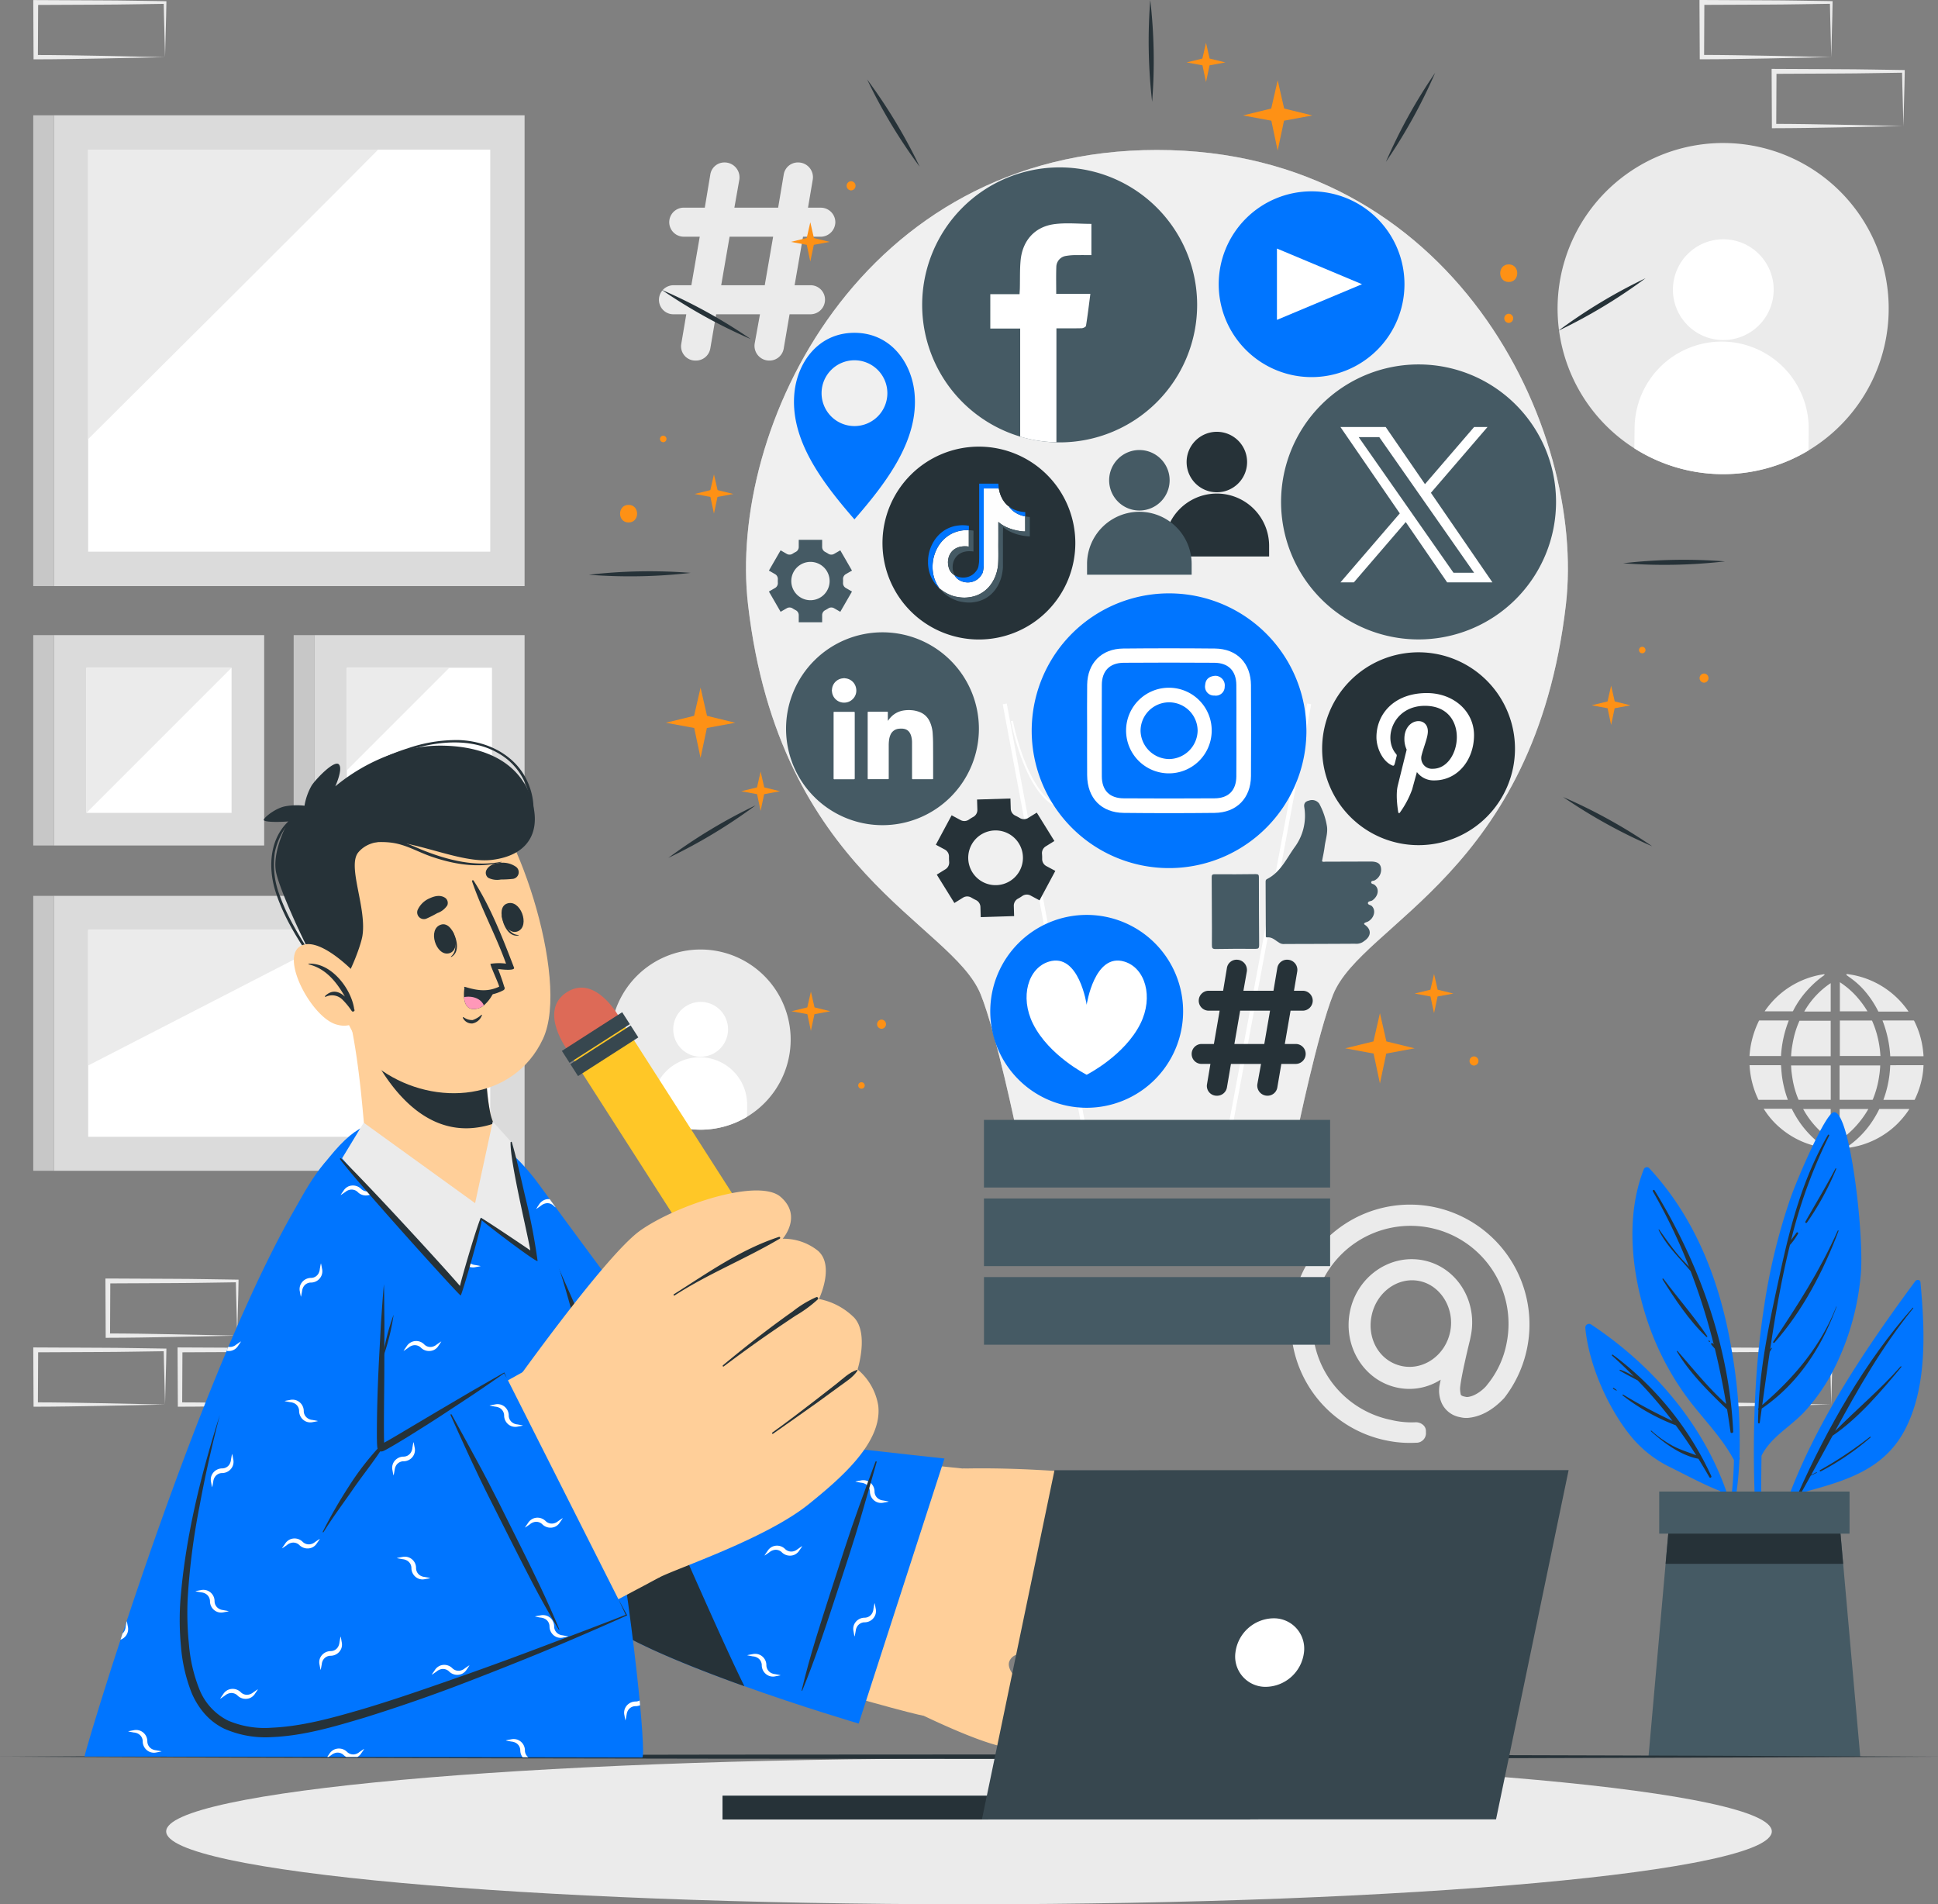 <svg xmlns="http://www.w3.org/2000/svg" xmlns:xlink="http://www.w3.org/1999/xlink" id="Group_22568" data-name="Group 22568" width="477.248" height="468.917" viewBox="0 0 477.248 468.917"><rect x="0" y="0" width="477.248" height="468.917" fill="#808080" stroke="none"/><defs><clipPath id="clip-path"><rect id="Rectangle_8883" data-name="Rectangle 8883" width="477.248" height="468.917" fill="none"></rect></clipPath><clipPath id="clip-path-7"><rect id="Rectangle_8869" data-name="Rectangle 8869" width="202.406" height="241.796" fill="none"></rect></clipPath><clipPath id="clip-path-9"><rect id="Rectangle_8875" data-name="Rectangle 8875" width="477.248" height="468.917" fill="#fe9115"></rect></clipPath></defs><g id="Group_22567" data-name="Group 22567" clip-path="url(#clip-path)"><g id="Group_22547" data-name="Group 22547"><g id="Group_22546" data-name="Group 22546" clip-path="url(#clip-path)"><path id="Path_73966" data-name="Path 73966" d="M54.5,276.73c-.053-2.241-.133-4.456-.157-6.658l.327.328c-5.308.061-10.615.19-15.924.2l-15.923.076.6-.6-.064,13.458-.536-.536c2.624.021,5.241.009,7.871.067l7.913.134,16.063.335Zm-15.613,7.135L30.874,284c-2.677.057-5.368.046-8.052.067l-.534,0,0-.541-.064-13.458,0-.6.6,0,15.923.075c5.309.006,10.616.135,15.924.2l.332,0,0,.325c-.022,2.284-.1,4.554-.158,6.8l-.172,6.658Z" transform="translate(3.74 45.356)" fill="#ebebeb"></path><path id="Path_73967" data-name="Path 73967" d="M39.293,291.256c-.054-2.241-.134-4.456-.158-6.658l.328.328c-5.308.061-10.616.19-15.924.2L7.615,285.2l.6-.6-.064,13.458-.536-.536c2.624.021,5.241.009,7.872.067l7.913.134,16.063.335Zm-15.615,7.135-8.011.134c-2.677.057-5.368.046-8.052.067l-.534,0,0-.541L7.015,284.6l0-.6.6,0,15.924.075c5.308.006,10.616.135,15.924.2l.332,0,0,.325c-.022,2.283-.1,4.554-.157,6.8l-.172,6.658Z" transform="translate(1.18 47.801)" fill="#ebebeb"></path><path id="Path_73968" data-name="Path 73968" d="M69.706,291.256c-.054-2.241-.134-4.456-.158-6.658l.328.328c-5.308.061-10.616.19-15.924.2l-15.924.076.6-.6-.064,13.458-.536-.536c2.624.021,5.241.009,7.872.067l7.913.134,16.063.335Zm-15.615,7.135-8.011.134c-2.677.057-5.368.046-8.052.067l-.534,0,0-.541L37.428,284.6l0-.6.6,0,15.924.075c5.308.006,10.616.135,15.924.2l.332,0,0,.325c-.022,2.283-.1,4.554-.157,6.8l-.172,6.658Z" transform="translate(6.299 47.801)" fill="#ebebeb"></path><path id="Path_73969" data-name="Path 73969" d="M390.495,291.256c-.054-2.241-.134-4.456-.158-6.658l.328.328c-5.308.061-10.616.19-15.924.2l-15.924.076.6-.6-.064,13.458-.536-.536c2.624.021,5.241.009,7.872.067l7.913.134,16.063.335Zm-15.615,7.135-8.011.134c-2.677.057-5.368.046-8.052.067l-.534,0,0-.541-.064-13.458,0-.6.6,0,15.924.075c5.308.006,10.617.135,15.924.2l.332,0,0,.325c-.022,2.283-.1,4.554-.157,6.8l-.172,6.658Z" transform="translate(60.293 47.801)" fill="#ebebeb"></path><path id="Path_73970" data-name="Path 73970" d="M390.495,7.262c-.054-2.241-.134-4.456-.158-6.658l.328.328c-5.308.061-10.616.19-15.924.2L358.817,1.2l.6-.6-.064,13.458-.536-.536c2.624.021,5.241.009,7.872.067l7.913.134,16.063.335ZM374.88,14.4l-8.011.134c-2.677.057-5.368.046-8.052.067l-.534,0,0-.541L358.217.6l0-.6.6,0,15.924.075c5.308.006,10.617.136,15.924.2l.332,0,0,.325c-.022,2.283-.1,4.554-.157,6.8l-.172,6.658Z" transform="translate(60.293)" fill="#ebebeb"></path><path id="Path_73971" data-name="Path 73971" d="M405.7,21.787c-.054-2.241-.134-4.456-.158-6.658l.328.328c-5.308.061-10.616.19-15.924.2l-15.924.076.6-.6-.064,13.458-.536-.535c2.624.02,5.241.009,7.872.065l7.913.136,16.063.334Zm-15.615,7.135-8.011.136c-2.678.056-5.368.046-8.052.067l-.534,0,0-.542-.064-13.458,0-.6.6,0,15.924.074c5.308.007,10.616.136,15.924.2l.332,0,0,.325c-.022,2.283-.1,4.554-.158,6.8l-.171,6.658Z" transform="translate(62.853 2.445)" fill="#ebebeb"></path><path id="Path_73972" data-name="Path 73972" d="M39.293,7.274c-.054-2.241-.134-4.456-.158-6.658l.328.328c-5.308.061-10.616.19-15.924.2L7.615,1.217l.6-.6L8.151,14.074l-.536-.535c2.624.02,5.241.009,7.872.065l7.913.136,16.063.334ZM23.678,14.409l-8.011.136c-2.677.056-5.368.046-8.052.067l-.534,0,0-.542L7.015.616l0-.6.6,0L23.539.09c5.308.007,10.616.136,15.924.2l.332,0,0,.325c-.022,2.283-.1,4.554-.157,6.8l-.172,6.658Z" transform="translate(1.18 0.002)" fill="#ebebeb"></path><path id="Path_73973" data-name="Path 73973" d="M173.27,127.579c.054,2.241.134,4.456.158,6.658l-.328-.328c5.308-.061,10.615-.19,15.924-.2l15.924-.076-.6.6.064-13.458.536.536c-2.624-.021-5.241-.009-7.872-.067l-7.913-.134-16.063-.335Zm15.615-7.135,8.011-.134c2.677-.057,5.368-.046,8.052-.067l.534,0,0,.541.064,13.458,0,.6-.6,0-15.924-.075c-5.309-.006-10.617-.136-15.924-.2l-.332,0,0-.325c.022-2.283.1-4.554.157-6.8l.172-6.658Z" transform="translate(29.08 20.238)" fill="#ebebeb"></path><path id="Path_73974" data-name="Path 73974" d="M188.477,113.054c.054,2.241.134,4.456.157,6.658l-.328-.328c5.309-.061,10.617-.19,15.925-.2l15.924-.076-.6.6.064-13.458.536.536c-2.624-.021-5.241-.009-7.872-.067l-7.914-.134-16.063-.335Zm15.615-7.135,8.011-.134c2.677-.057,5.368-.046,8.052-.067l.534,0,0,.541.064,13.458,0,.6-.6,0-15.924-.075c-5.309-.006-10.617-.136-15.925-.2l-.331,0,0-.325c.023-2.283.1-4.554.158-6.8l.171-6.658Z" transform="translate(31.639 17.793)" fill="#ebebeb"></path><rect id="Rectangle_8852" data-name="Rectangle 8852" width="51.802" height="51.802" transform="translate(13.253 156.397)" fill="#dbdbdb"></rect><rect id="Rectangle_8853" data-name="Rectangle 8853" width="35.738" height="35.738" transform="translate(21.286 164.429)" fill="#fff"></rect><path id="Path_73975" data-name="Path 73975" d="M53.957,140.74H18.219v35.738Z" transform="translate(3.067 23.689)" fill="#ebebeb"></path><rect id="Rectangle_8854" data-name="Rectangle 8854" width="5.062" height="51.802" transform="translate(8.191 156.397)" fill="#c7c7c7"></rect><rect id="Rectangle_8855" data-name="Rectangle 8855" width="51.802" height="51.802" transform="translate(77.381 156.397)" fill="#dbdbdb"></rect><rect id="Rectangle_8856" data-name="Rectangle 8856" width="35.738" height="35.738" transform="translate(85.413 164.429)" fill="#fff"></rect><path id="Path_73976" data-name="Path 73976" d="M98.353,140.74H73.108v25.245Z" transform="translate(12.305 23.689)" fill="#ebebeb"></path><rect id="Rectangle_8857" data-name="Rectangle 8857" width="5.062" height="51.802" transform="translate(72.319 156.397)" fill="#c7c7c7"></rect><rect id="Rectangle_8858" data-name="Rectangle 8858" width="115.93" height="67.702" transform="translate(13.253 220.599)" fill="#dbdbdb"></rect><rect id="Rectangle_8859" data-name="Rectangle 8859" width="99.005" height="50.96" transform="translate(21.715 228.97)" fill="#fff"></rect><path id="Path_73977" data-name="Path 73977" d="M83.487,195.983h-64.9v33.4Z" transform="translate(3.129 32.987)" fill="#ebebeb"></path><rect id="Rectangle_8860" data-name="Rectangle 8860" width="5.062" height="67.702" transform="translate(8.191 220.599)" fill="#c7c7c7"></rect><rect id="Rectangle_8861" data-name="Rectangle 8861" width="115.93" height="115.93" transform="translate(13.253 28.388)" fill="#dbdbdb"></rect><rect id="Rectangle_8862" data-name="Rectangle 8862" width="99.015" height="98.996" transform="translate(21.711 36.85)" fill="#fff"></rect><path id="Path_73978" data-name="Path 73978" d="M18.583,102.818c15.051-14.964,57.7-57.4,71.4-71.277h-71.4Z" transform="translate(3.128 5.309)" fill="#ebebeb"></path><rect id="Rectangle_8863" data-name="Rectangle 8863" width="5.062" height="115.93" transform="translate(8.191 28.388)" fill="#c7c7c7"></rect><path id="Path_73979" data-name="Path 73979" d="M162.3,241.321a22.182,22.182,0,0,1-23.33-.286,22.184,22.184,0,1,1,23.33.286" transform="translate(21.657 33.684)" fill="#ebebeb"></path><path id="Path_73980" data-name="Path 73980" d="M155.407,218a6.751,6.751,0,1,1-6.67-6.831,6.752,6.752,0,0,1,6.67,6.831" transform="translate(23.885 35.543)" fill="#fff"></path><path id="Path_73981" data-name="Path 73981" d="M160.846,234.7l-.033,2.785a22.18,22.18,0,0,1-23.33-.287l.033-2.775a11.666,11.666,0,1,1,23.33.277" transform="translate(23.141 37.518)" fill="#fff"></path><path id="Path_73982" data-name="Path 73982" d="M390.093,105.853a40.765,40.765,0,0,1-42.877-.527,40.77,40.77,0,1,1,42.877.527" transform="translate(55.256 5.072)" fill="#ebebeb"></path><path id="Path_73983" data-name="Path 73983" d="M377.432,62.989a12.407,12.407,0,1,1-12.259-12.554,12.407,12.407,0,0,1,12.259,12.554" transform="translate(59.351 8.489)" fill="#fff"></path><path id="Path_73984" data-name="Path 73984" d="M387.427,93.69l-.061,5.118a40.773,40.773,0,0,1-42.877-.527l.061-5.1a21.44,21.44,0,0,1,42.877.509" transform="translate(57.983 12.118)" fill="#fff"></path><path id="Path_73985" data-name="Path 73985" d="M378.432,215.089a28.241,28.241,0,0,0-1.914,8.745c-.043,0-.077,0-.112,0q-3.77,0-7.538,0c-.032,0-.063,0-.1,0v-.216c.021-.2.044-.395.063-.595a21.085,21.085,0,0,1,.512-3.052,23.652,23.652,0,0,1,1.721-4.771.176.176,0,0,1,.187-.113q3.522,0,7.044,0Z" transform="translate(62.07 36.203)" fill="#ebebeb"></path><path id="Path_73986" data-name="Path 73986" d="M378.2,233.038h-.124q-3.5,0-6.991,0a.164.164,0,0,1-.174-.112,22.277,22.277,0,0,1-2.116-8.1.741.741,0,0,0-.02-.092v-.214c.038,0,.077-.008.117-.008h7.495c.138,0,.131,0,.141.139.047.622.089,1.244.148,1.865a24.535,24.535,0,0,0,.475,2.93,26.458,26.458,0,0,0,1.013,3.483c.012.033.021.067.035.112" transform="translate(62.07 37.788)" fill="#ebebeb"></path><path id="Path_73987" data-name="Path 73987" d="M404.7,233.739c-.025.043-.042.075-.062.105a21.221,21.221,0,0,1-2.017,2.615,19.9,19.9,0,0,1-2.955,2.724,21.233,21.233,0,0,1-6.925,3.47,22.112,22.112,0,0,1-2.964.632c-.1.014-.194.033-.291.048h-.172l-.165-.105c.07-.049.129-.092.189-.133a22.826,22.826,0,0,0,5.611-5.442,25.72,25.72,0,0,0,2.292-3.805.164.164,0,0,1,.176-.11h7.28Z" transform="translate(65.5 39.342)" fill="#ebebeb"></path><path id="Path_73988" data-name="Path 73988" d="M397.8,223.828h-9.995V215.1c.04,0,.077,0,.114,0q3.845,0,7.689,0a.143.143,0,0,1,.157.1,24.16,24.16,0,0,1,1.59,5.118,24.934,24.934,0,0,1,.384,2.771c.02.247.04.491.061.748" transform="translate(65.274 36.203)" fill="#ebebeb"></path><path id="Path_73989" data-name="Path 73989" d="M397.75,224.564c-.009.207-.012.412-.029.617-.044.486-.078.973-.146,1.457-.095.669-.2,1.339-.331,2a23.866,23.866,0,0,1-1.3,4.263.167.167,0,0,1-.182.129q-3.936-.007-7.87,0h-.143v-8.464Z" transform="translate(65.265 37.798)" fill="#ebebeb"></path><path id="Path_73990" data-name="Path 73990" d="M387.283,215.138v8.747h-9.761c.015-.222.021-.439.043-.654.05-.49.09-.981.167-1.466.119-.741.248-1.483.407-2.216a22.721,22.721,0,0,1,1.41-4.305.153.153,0,0,1,.166-.107q3.722.005,7.442,0Z" transform="translate(63.543 36.211)" fill="#ebebeb"></path><path id="Path_73991" data-name="Path 73991" d="M387.294,224.681q0,4.113,0,8.225v.124h-.131q-3.834,0-7.668,0a.157.157,0,0,1-.172-.115,22.229,22.229,0,0,1-1.328-4.408c-.146-.777-.258-1.562-.356-2.346-.065-.512-.079-1.03-.114-1.547a.372.372,0,0,1,0-.055c.039,0,.075,0,.113,0q4.767,0,9.531,0c.1,0,.124.029.124.126" transform="translate(63.543 37.796)" fill="#ebebeb"></path><path id="Path_73992" data-name="Path 73992" d="M406.889,223.89H398.7a28.458,28.458,0,0,0-1.909-8.8h.128q3.752,0,7.506,0a.169.169,0,0,1,.179.107,21.517,21.517,0,0,1,1.888,5.476,23.833,23.833,0,0,1,.4,3.07c0,.048,0,.093,0,.15" transform="translate(66.786 36.203)" fill="#ebebeb"></path><path id="Path_73993" data-name="Path 73993" d="M406.863,224.508c-.009.2-.014.387-.028.574a21.866,21.866,0,0,1-.269,2.206,21.519,21.519,0,0,1-1.506,4.919c-.111.254-.232.5-.346.757a.114.114,0,0,1-.121.077q-3.763,0-7.526,0c-.025,0-.048,0-.082,0,.092-.263.182-.516.27-.772a26.532,26.532,0,0,0,1.013-3.989,25.947,25.947,0,0,0,.352-2.971c.014-.235.029-.471.04-.706,0-.062.02-.093.085-.088a.546.546,0,0,0,.076,0Z" transform="translate(66.819 37.788)" fill="#ebebeb"></path><path id="Path_73994" data-name="Path 73994" d="M404.47,214.51l-.015.034h-.105q-3.582,0-7.163,0a.164.164,0,0,1-.173-.1,24.557,24.557,0,0,0-3.556-5.269,19.942,19.942,0,0,0-2.728-2.515c-.488-.376-1-.728-1.494-1.09l-.084-.063.1-.068c-.015-.044-.028-.091-.048-.154a21.419,21.419,0,0,1,15.266,9.226" transform="translate(65.5 34.553)" fill="#ebebeb"></path><path id="Path_73995" data-name="Path 73995" d="M386.867,243.245a.872.872,0,0,1-.208.034,19.572,19.572,0,0,1-2.334-.454,20.937,20.937,0,0,1-4.158-1.54,21.188,21.188,0,0,1-4.237-2.782,20.106,20.106,0,0,1-2.548-2.547,21.129,21.129,0,0,1-1.589-2.2c-.01-.019-.019-.036-.034-.069h.118q3.335,0,6.67,0a.163.163,0,0,1,.168.107,25.675,25.675,0,0,0,2.451,4,25.146,25.146,0,0,0,2.874,3.181,22.207,22.207,0,0,0,2.765,2.224c.012.007.021.018.062.051" transform="translate(62.573 39.333)" fill="#ebebeb"></path><path id="Path_73996" data-name="Path 73996" d="M386.745,205.49c-.3.224-.664.477-1.011.743a25.07,25.07,0,0,0-3.232,3.007,22.756,22.756,0,0,0-3.392,4.839c-.057.111-.109.224-.173.332a.148.148,0,0,1-.1.065c-.12.006-.242,0-.363,0h-6.522a21.3,21.3,0,0,1,14.721-9.155c-.014.028-.028.054-.042.083l.117.083" transform="translate(62.605 34.559)" fill="#ebebeb"></path><path id="Path_73997" data-name="Path 73997" d="M394.828,233.744a23.441,23.441,0,0,1-3.3,4.466,20.849,20.849,0,0,1-3.771,3.2v-7.665Z" transform="translate(65.266 39.343)" fill="#ebebeb"></path><path id="Path_73998" data-name="Path 73998" d="M386.852,233.746v7.517a21.735,21.735,0,0,1-6.783-7.517Z" transform="translate(63.972 39.343)" fill="#ebebeb"></path><path id="Path_73999" data-name="Path 73999" d="M394.6,214.186h-6.789v-7.163a20.752,20.752,0,0,1,3.809,3.191,24,24,0,0,1,2.98,3.972" transform="translate(65.274 34.845)" fill="#ebebeb"></path><path id="Path_74000" data-name="Path 74000" d="M386.816,207.214v7H380.3a20.617,20.617,0,0,1,6.517-7" transform="translate(64.01 34.877)" fill="#ebebeb"></path><path id="Path_74001" data-name="Path 74001" d="M145.627,71.626h-3.156A3.547,3.547,0,0,1,138.9,68.05a3.589,3.589,0,0,1,3.576-3.575h4.4l2.064-11.952h-3.994a3.576,3.576,0,0,1,0-7.151h5.238l1.36-8.176a3.507,3.507,0,0,1,3.575-2.955,3.671,3.671,0,0,1,3.576,4.2l-1.226,6.934h10.777l1.377-8.176a3.529,3.529,0,0,1,3.643-2.955,3.633,3.633,0,0,1,3.508,4.2l-1.175,6.934h3.172a3.586,3.586,0,0,1,3.56,3.575,3.632,3.632,0,0,1-3.56,3.576h-4.4L172.3,64.475h3.912a3.547,3.547,0,0,1,3.576,3.575,3.59,3.59,0,0,1-3.576,3.576h-5.153l-1.443,8.443a3.543,3.543,0,0,1-3.576,2.955,3.628,3.628,0,0,1-3.575-4.18l1.308-7.218H152.979l-1.443,8.443a3.582,3.582,0,0,1-3.626,2.955,3.512,3.512,0,0,1-3.508-4.18Zm19.322-7.151,2.064-11.952H156.287l-2.064,11.952Z" transform="translate(23.378 5.763)" fill="#ebebeb"></path><path id="Path_74002" data-name="Path 74002" d="M307.462,254.521a29.331,29.331,0,1,0-11.781,57.466,28.014,28.014,0,0,0,7.176.541,2.361,2.361,0,0,0,1.891-.793,2.323,2.323,0,0,0,.57-1.851,2,2,0,0,0-.513-1.573,2.684,2.684,0,0,0-2.085-.821,21.336,21.336,0,0,1-6-.585,24.137,24.137,0,1,1,28.468-18.851,22.85,22.85,0,0,1-4.822,10.258c-.383.59-2.674,2.862-4.984,2.962l-.572-.117c-.733-.151-.869-.417-.887-.445a6.594,6.594,0,0,1-.18-1.682c.241-2.92,2.385-11.628,2.417-11.729l.215-1.053c1.763-8.6-3.442-16.95-11.6-18.623-8.24-1.689-16.381,3.929-18.143,12.524-1.78,8.686,3.476,17.135,11.716,18.824A14.283,14.283,0,0,0,308.963,297l-.27,1.317a7.64,7.64,0,0,0,.535,4.486,6.13,6.13,0,0,0,4.542,3.436,6.35,6.35,0,0,0,1.8.179c3.041-.236,5.965-1.758,8.681-4.53.09-.089.152-.16.166-.168l.133-.129a29.516,29.516,0,0,0-17.088-47.069m-8.023,39.13c-5.4-1.108-8.686-6.552-7.485-12.411,1.187-5.791,6.469-9.622,11.78-8.533,5.264,1.08,8.731,6.8,7.563,12.5-1.18,5.757-6.5,9.544-11.857,8.446" transform="translate(45.817 42.738)" fill="#ebebeb"></path></g></g><g id="Group_22549" data-name="Group 22549"><g id="Group_22548" data-name="Group 22548" clip-path="url(#clip-path)"><path id="Path_74003" data-name="Path 74003" d="M430.427,388.588c0,9.91-88.513,17.942-197.7,17.942s-197.7-8.032-197.7-17.942,88.513-17.943,197.7-17.943,197.7,8.033,197.7,17.943" transform="translate(5.896 62.386)" fill="#ebebeb"></path></g></g><g id="Group_22551" data-name="Group 22551"><g id="Group_22550" data-name="Group 22550" clip-path="url(#clip-path)"><path id="Path_74004" data-name="Path 74004" d="M409.018,270.043c-16.008,21.68-32.7,46.84-36.763,74.027-.049.411.61.546.706.138a161.772,161.772,0,0,1,7.079-21.768c10.524-2.9,20.854-5.275,26.381-15.721,5.637-10.738,4.921-24.738,3.848-36.435-.075-.626-.924-.658-1.25-.241" transform="translate(62.656 45.406)" fill="#0075ff"></path><path id="Path_74005" data-name="Path 74005" d="M379.057,321.251c7.191-16.137,16.423-32.34,28.158-45.61.078-.089.2.04.129.129-7.682,9.452-13.52,19.745-19.221,30.216,5.3-5.38,11.108-10.2,16.13-15.907.1-.111.254.05.161.161-4.986,5.982-10.432,12.483-16.924,16.91q-2.616,4.819-5.281,9.66c.436-.244.887-.461,1.334-.682.078-.039.148.078.069.118-.5.25-.985.514-1.5.731-.844,1.525-1.678,3.052-2.546,4.573-.193.34-.664.042-.512-.3" transform="translate(63.796 46.39)" fill="#263238"></path><path id="Path_74006" data-name="Path 74006" d="M383.644,311.043a94.691,94.691,0,0,0,12.288-8.2c.1-.085.256.061.15.151a64.926,64.926,0,0,1-12.262,8.353c-.2.1-.373-.189-.176-.3" transform="translate(64.559 50.969)" fill="#263238"></path><path id="Path_74007" data-name="Path 74007" d="M370.835,345.98c.033.329.592.324.585-.027.083-8.953.008-17.948.143-26.941,2.293-4.629,7.217-7.191,10.64-10.9a47.67,47.67,0,0,0,6.386-8.891,63.872,63.872,0,0,0,7.407-24.7c.945-9.577-2.688-41.178-6.726-40.08-2.094.568-8.867,16.221-10.664,21.4a149.041,149.041,0,0,0-6.372,26.236c-3.272,21.069-3,42.7-1.4,63.907" transform="translate(62.223 39.456)" fill="#0075ff"></path><path id="Path_74008" data-name="Path 74008" d="M370.626,306.56l.041-.035c.49-11.328,3.042-22.768,5.431-33.756,2.574-11.836,5.582-22.982,11.674-33.539.113-.2.4-.023.3.176a124.471,124.471,0,0,0-9.377,25.744c.408-.639.9-1.243,1.327-1.846.167-.237.558-.016.395.23a16.679,16.679,0,0,1-1.9,2.687.157.157,0,0,1-.081.036c-2.1,8.46-3.6,17.115-4.889,25.747.1-.11.189-.228.286-.333a.084.084,0,0,1,.132.1c-.159.286-.338.571-.513.856-.65,4.381-1.25,8.755-1.855,13.09,7.8-6.669,14.464-14.528,18.222-24.213.018-.044.09-.026.074.02-3.681,10.046-9.486,18.976-18.42,25.071q-.245,1.752-.493,3.5c-.034.241-.419.178-.418-.057,0-1.032.054-2.066.093-3.1a.239.239,0,0,1-.028-.376" transform="translate(62.369 40.252)" fill="#263238"></path><path id="Path_74009" data-name="Path 74009" d="M373.764,286.75c5.962-8.9,11.531-17.54,15.894-27.375.048-.11.237-.032.194.082-3.676,9.773-8.824,19.674-15.789,27.523-.142.16-.419-.05-.3-.23" transform="translate(62.906 43.648)" fill="#263238"></path><path id="Path_74010" data-name="Path 74010" d="M380.547,259.378c2.47-4.37,5.074-8.622,7.4-13.078.064-.125.236-.015.183.107a68.105,68.105,0,0,1-7.2,13.194c-.164.224-.523.029-.381-.223" transform="translate(64.047 41.447)" fill="#263238"></path><path id="Path_74011" data-name="Path 74011" d="M379.721,259.113a.039.039,0,0,1,0,.077.039.039,0,0,1,0-.077" transform="translate(63.907 43.613)" fill="#263238"></path><path id="Path_74012" data-name="Path 74012" d="M369.085,318.138a91.214,91.214,0,0,1-2.091,17.639c.091.638.182,1.275.277,1.931a84.094,84.094,0,0,0,3.153-19.662.6.6,0,0,0,.029-.609l0-.019a130.315,130.315,0,0,0-1.976-26.641c-2.774-16.453-8.831-32.244-20.305-44.577a.819.819,0,0,0-1.268.262c-4.63,11.774-3.015,25.823.93,37.57a68.678,68.678,0,0,0,9.1,17.844c3.935,5.534,8.954,10.217,12.153,16.262" transform="translate(57.915 41.406)" fill="#0075ff"></path><path id="Path_74013" data-name="Path 74013" d="M348.809,250.9c10.875,17.65,18.442,38.577,19.367,59.426.016.369-.605.467-.657.089-.258-1.873-.544-3.729-.845-5.579-.006-.006-.013,0-.019-.007-4.5-4.31-9.118-8.856-12.34-14.241-.056-.095.081-.207.155-.12,3.914,4.473,7.566,9.057,11.986,13.047q-1.167-6.915-2.793-13.617c-.292-.334-.575-.675-.861-1.011-.188-.222.126-.544.322-.324.086.1.174.194.262.29a157.038,157.038,0,0,0-5.686-18.053c-2.768-3.3-5.864-6.157-7.88-10.135a.084.084,0,0,1,.145-.084c1.622,2.276,3.189,4.563,5.03,6.675.733.841,1.538,1.627,2.3,2.449a139.271,139.271,0,0,0-8.9-18.56.244.244,0,0,1,.421-.245" transform="translate(58.633 42.212)" fill="#263238"></path><path id="Path_74014" data-name="Path 74014" d="M350.661,269.533c3.515,4.731,7.522,9.245,10.788,14.134.095.14-.11.284-.227.175-4.2-3.94-7.752-9.319-10.8-14.172-.1-.152.134-.276.236-.138" transform="translate(58.978 45.357)" fill="#263238"></path><path id="Path_74015" data-name="Path 74015" d="M360.308,282.565l.15.15a.114.114,0,0,1-.161.161l-.15-.15a.114.114,0,0,1,.161-.161" transform="translate(60.613 47.555)" fill="#263238"></path><path id="Path_74016" data-name="Path 74016" d="M334.159,280.083c.874,9.081,5.651,19.928,11.476,26.925a28.561,28.561,0,0,0,9.306,7.262c4.031,1.994,8.252,4.291,12.422,5.928a81.494,81.494,0,0,1,4.4,15.62c.134-.454.269-.929.4-1.383-2.677-22.991-17.554-42.642-36.584-55.257a.924.924,0,0,0-1.419.9" transform="translate(56.243 46.963)" fill="#0075ff"></path><path id="Path_74017" data-name="Path 74017" d="M339.793,285.784c-.134-.118.047-.36.194-.251a77.857,77.857,0,0,1,24.247,29.884c.139.314-.293.59-.472.276-.884-1.549-1.786-3.057-2.7-4.538,0,0-.007,0-.013,0-4.343-.818-8.456-3.875-11.681-6.777-.088-.078.041-.206.129-.129a26.677,26.677,0,0,0,5.5,3.86c1.771.9,3.677,1.466,5.52,2.186-1.61-2.555-3.288-5.005-5.039-7.381a50.671,50.671,0,0,1-13.055-7.338c-.123-.09-.014-.293.123-.21a130.293,130.293,0,0,0,12.133,6.485,108.673,108.673,0,0,0-8.566-9.987c-1.476-.779-2.973-1.563-4.4-2.4-.117-.069-.041-.268.093-.223a15.829,15.829,0,0,1,3.379,1.66c-1.717-1.736-3.486-3.45-5.38-5.123" transform="translate(57.185 48.055)" fill="#263238"></path><path id="Path_74018" data-name="Path 74018" d="M340.158,292.542a5.619,5.619,0,0,1,.733.522c.07.062-.02.152-.092.12a5.4,5.4,0,0,1-.763-.432c-.132-.084-.009-.294.123-.21" transform="translate(57.224 49.236)" fill="#263238"></path><path id="Path_74019" data-name="Path 74019" d="M399.619,378.6H347.472l4.211-47.487.923-10.473h41.879l.924,10.473Z" transform="translate(58.485 53.969)" fill="#455a64"></path><path id="Path_74020" data-name="Path 74020" d="M394.8,331.114H351.076L352,320.641h41.878Z" transform="translate(59.092 53.969)" fill="#263238"></path><rect id="Rectangle_8866" data-name="Rectangle 8866" width="46.868" height="10.364" transform="translate(408.596 367.288)" fill="#455a64"></rect></g></g><g id="Group_22553" data-name="Group 22553"><g id="Group_22552" data-name="Group 22552" clip-path="url(#clip-path)"><path id="Path_74021" data-name="Path 74021" d="M0,370.329c152.878-.715,324.371-.721,477.248,0-152.878.721-324.371.715-477.248,0" transform="translate(0 62.242)" fill="#263238"></path></g></g><g id="Group_22558" data-name="Group 22558"><g id="Group_22557" data-name="Group 22557" clip-path="url(#clip-path)"><path id="Path_74022" data-name="Path 74022" d="M359.142,143.649c-7.725,66.128-50.2,78.291-57.315,95.929-3.8,9.549-8.836,33.817-8.836,33.817l-69.09.012s-5-24.267-8.845-33.815c-7.075-17.636-49.6-29.785-57.3-95.912-5.09-43.45,27.564-112.059,100.676-112.071S364.173,100.2,359.142,143.649" transform="translate(26.466 5.32)" fill="#d9d9d9"></path><g id="Group_22556" data-name="Group 22556" transform="translate(183.704 36.931)" opacity="0.6"><g id="Group_22555" data-name="Group 22555"><g id="Group_22554" data-name="Group 22554" clip-path="url(#clip-path-7)"><path id="Path_74023" data-name="Path 74023" d="M359.142,143.649c-7.725,66.128-50.2,78.291-57.315,95.929-3.8,9.549-8.836,33.817-8.836,33.817l-69.09.012s-5-24.267-8.845-33.815c-7.075-17.636-49.6-29.785-57.3-95.912-5.09-43.45,27.564-112.059,100.676-112.071S364.173,100.2,359.142,143.649" transform="translate(-157.238 -31.61)" fill="#fff"></path></g></g></g><line id="Line_1" data-name="Line 1" x1="20.518" y1="109.899" transform="translate(247.428 173.336)" fill="none" stroke="#fff" stroke-width="1"></line><line id="Line_2" data-name="Line 2" y1="109.905" x2="20.483" transform="translate(301.914 173.325)" fill="none" stroke="#fff" stroke-width="1"></line><path id="Path_74024" data-name="Path 74024" d="M213.284,153.477s4.063,21.522,13.808,21.518,18.876-32.081,6.086-32.077-.4,42.024,15.841,42.022,25.576-42.03,14.206-42.027-7.774,33.5,7.858,33.5c8.39,0,14.378-21.579,14.378-21.579" transform="translate(35.899 24.055)" fill="none" stroke="#fff" stroke-width="0.5"></path><rect id="Rectangle_8870" data-name="Rectangle 8870" width="85.246" height="16.659" transform="translate(242.307 275.763)" fill="#455a64"></rect><rect id="Rectangle_8871" data-name="Rectangle 8871" width="85.246" height="16.659" transform="translate(242.31 295.117)" fill="#455a64"></rect><rect id="Rectangle_8872" data-name="Rectangle 8872" width="85.246" height="16.659" transform="translate(242.314 314.471)" fill="#455a64"></rect><path id="Path_74025" data-name="Path 74025" d="M242.972,25.072A130.853,130.853,0,0,1,242.51,0a130.762,130.762,0,0,1,.463,25.072" transform="translate(40.752)" fill="#263238"></path><path id="Path_74026" data-name="Path 74026" d="M195.714,38.228a130.79,130.79,0,0,1-12.937-21.482,130.743,130.743,0,0,1,12.937,21.482" transform="translate(30.764 2.819)" fill="#263238"></path><path id="Path_74027" data-name="Path 74027" d="M161.413,73.22A130.773,130.773,0,0,1,139.47,61.084,130.818,130.818,0,0,1,161.413,73.22" transform="translate(23.475 10.281)" fill="#263238"></path><path id="Path_74028" data-name="Path 74028" d="M149.205,120.8a130.869,130.869,0,0,1-25.073.463,130.772,130.772,0,0,1,25.073-.463" transform="translate(20.893 20.266)" fill="#263238"></path><path id="Path_74029" data-name="Path 74029" d="M162.36,169.74a130.8,130.8,0,0,1-21.483,12.937A130.8,130.8,0,0,1,162.36,169.74" transform="translate(23.712 28.57)" fill="#263238"></path><path id="Path_74030" data-name="Path 74030" d="M329.471,167.986a130.785,130.785,0,0,1,21.944,12.136,130.825,130.825,0,0,1-21.944-12.136" transform="translate(55.455 28.275)" fill="#263238"></path><path id="Path_74031" data-name="Path 74031" d="M342.13,118.839a130.77,130.77,0,0,1,25.073-.461,130.772,130.772,0,0,1-25.073.461" transform="translate(57.586 19.859)" fill="#263238"></path><path id="Path_74032" data-name="Path 74032" d="M328.458,71.582A130.789,130.789,0,0,1,349.94,58.645a130.742,130.742,0,0,1-21.482,12.937" transform="translate(55.285 9.871)" fill="#263238"></path><path id="Path_74033" data-name="Path 74033" d="M292.118,37.281a130.785,130.785,0,0,1,12.136-21.944,130.833,130.833,0,0,1-12.136,21.944" transform="translate(49.168 2.581)" fill="#263238"></path></g></g><g id="Group_22560" data-name="Group 22560"><g id="Group_22559" data-name="Group 22559" clip-path="url(#clip-path)"><path id="Path_74034" data-name="Path 74034" d="M265.009,98.457a7.447,7.447,0,1,1-7.448-7.447,7.448,7.448,0,0,1,7.448,7.447" transform="translate(42.098 15.318)" fill="#263238"></path><path id="Path_74035" data-name="Path 74035" d="M271.216,116.806v2.723H245.457v-2.723a12.88,12.88,0,0,1,25.759,0" transform="translate(41.314 17.497)" fill="#263238"></path><path id="Path_74036" data-name="Path 74036" d="M248.68,102.3a7.447,7.447,0,1,1-7.447-7.447,7.447,7.447,0,0,1,7.447,7.447" transform="translate(39.35 15.965)" fill="#455a64"></path><path id="Path_74037" data-name="Path 74037" d="M254.887,120.647v2.723H229.128v-2.723a12.88,12.88,0,0,1,25.759,0" transform="translate(38.566 18.144)" fill="#455a64"></path><path id="Path_74038" data-name="Path 74038" d="M203.967,192.7a1.961,1.961,0,0,1,2.053.014c.172.105.348.2.527.3s.362.188.544.275a1.954,1.954,0,0,1,1.144,1.7l.078,2.524,8.22-.256-.077-2.522a1.956,1.956,0,0,1,1.033-1.773,11.412,11.412,0,0,0,1.042-.644,1.953,1.953,0,0,1,2.041-.131l2.22,1.191,3.889-7.252-2.22-1.189a1.955,1.955,0,0,1-1.021-1.774,11.255,11.255,0,0,0-.04-1.224,1.955,1.955,0,0,1,.905-1.841l2.145-1.331-4.336-6.99-2.157,1.335a1.948,1.948,0,0,1-2.042-.015q-.258-.156-.526-.3t-.541-.273a1.955,1.955,0,0,1-1.146-1.7l-.077-2.526-8.22.255.079,2.518a1.955,1.955,0,0,1-1.03,1.773,11.268,11.268,0,0,0-1.046.648,1.954,1.954,0,0,1-2.043.131l-2.219-1.189-3.889,7.251,2.22,1.191a1.953,1.953,0,0,1,1.02,1.775,11.341,11.341,0,0,0,.039,1.229,1.951,1.951,0,0,1-.908,1.84l-2.14,1.326,4.336,6.99Zm2.061-12.982a6.738,6.738,0,1,1,2.758,9.121,6.744,6.744,0,0,1-2.758-9.121" transform="translate(33.202 28.326)" fill="#263238"></path><path id="Path_74039" data-name="Path 74039" d="M163.6,122.235a1.378,1.378,0,0,1,.671,1.272c-.008.14-.012.283-.012.424s0,.286.012.428a1.371,1.371,0,0,1-.669,1.268l-1.532.883,2.88,4.991,1.532-.883a1.368,1.368,0,0,1,1.437.051,8.334,8.334,0,0,0,.742.43,1.367,1.367,0,0,1,.757,1.217v1.764h5.764v-1.764a1.368,1.368,0,0,1,.756-1.217,8.2,8.2,0,0,0,.743-.43,1.368,1.368,0,0,1,1.437-.051l1.532.883,2.88-4.991-1.539-.888a1.369,1.369,0,0,1-.667-1.266q.011-.21.011-.424c0-.141,0-.284-.011-.424a1.373,1.373,0,0,1,.671-1.271l1.535-.883-2.88-4.991-1.528.882a1.368,1.368,0,0,1-1.436-.049,8.147,8.147,0,0,0-.747-.431,1.368,1.368,0,0,1-.757-1.217v-1.764h-5.764v1.764a1.367,1.367,0,0,1-.758,1.217,7.974,7.974,0,0,0-.745.431,1.37,1.37,0,0,1-1.437.049l-1.527-.882-2.88,4.991Zm8.7-3.026a4.72,4.72,0,1,1-4.718,4.722,4.724,4.724,0,0,1,4.718-4.722" transform="translate(27.279 19.151)" fill="#455a64"></path><path id="Path_74040" data-name="Path 74040" d="M197.03,84.9c-.736-7.394-5.831-14.755-14.787-14.755S168.2,77.505,167.466,84.9c-1.132,11.413,6.568,21.751,14.777,31.184,8.22-9.433,15.921-19.77,14.787-31.184m-14.787,8.209a8.1,8.1,0,1,1,8.107-8.1,8.095,8.095,0,0,1-8.107,8.1" transform="translate(28.169 11.807)" fill="#0075ff"></path><path id="Path_74041" data-name="Path 74041" d="M262.089,69.138a33.857,33.857,0,1,1-33.857-33.857,33.857,33.857,0,0,1,33.857,33.857" transform="translate(32.716 5.938)" fill="#455a64"></path><path id="Path_74042" data-name="Path 74042" d="M224.994,57.769c-.078,2.154-.026,4.333-.026,6.668h8.41c-.359,2.769-.666,5.333-1.077,7.872-.026.256-.665.564-1.025.59-2.025.051-4.052.026-6.258.026v28.054a33.082,33.082,0,0,1-8.924-1.386V72.976h-7.359V64.514h7.206c.025-.641.076-1.154.076-1.641.053-2.231-.026-4.462.181-6.668.46-4.846,3.435-8.256,8.231-8.924,2.973-.41,6.076-.077,9.205-.077V54.9c-1.1,0-2.23-.026-3.333,0a14.188,14.188,0,0,0-2.949.2,2.77,2.77,0,0,0-2.359,2.667" transform="translate(35.134 7.924)" fill="#fff"></path><g id="Group_22662" data-name="Group 22662"><path id="Path_74043" data-name="Path 74043" d="M337.738,110.668a33.857,33.857,0,1,1-33.857-33.857,33.856,33.856,0,0,1,33.857,33.857" transform="translate(45.45 12.929)" fill="#455a64"></path><path id="Path_74044" data-name="Path 74044" d="M304.817,106.2,318.754,90h-3.3l-12.1,14.067L293.684,90H282.536l14.617,21.272-14.617,16.988h3.3l12.78-14.855,10.206,14.855h11.148L304.816,106.2Zm-4.524,5.259-1.481-2.118L287.029,92.49H292.1l9.509,13.6,1.481,2.118,12.36,17.68h-5.073l-10.086-14.426Z" transform="translate(47.556 15.149)" fill="#fff"></path></g><path id="Path_74045" data-name="Path 74045" d="M213.175,157.016a23.745,23.745,0,1,1-23.745-23.745,23.744,23.744,0,0,1,23.745,23.745" transform="translate(27.887 22.432)" fill="#455a64"></path><path id="Path_74046" data-name="Path 74046" d="M178.5,142.94a.44.44,0,0,0,.1.03,2.961,2.961,0,0,1,2.722,2.511,2.935,2.935,0,0,1-1.006,2.762,2.879,2.879,0,0,1-1.415.672,3.026,3.026,0,0,1-.827.037,2.971,2.971,0,0,1-2.59-2.125,2.771,2.771,0,0,1-.11-.625c0-.041.007-.09-.049-.109v-.259c.053-.02.046-.067.049-.109.009-.086.013-.172.027-.257a2.946,2.946,0,0,1,2.74-2.5.466.466,0,0,0,.1-.029Z" transform="translate(29.51 24.059)" fill="#fff"></path><path id="Path_74047" data-name="Path 74047" d="M187.9,152.278c.025-.034.051-.065.075-.1a5.9,5.9,0,0,1,.874-1.025,5.427,5.427,0,0,1,2.418-1.3,7.447,7.447,0,0,1,1.345-.182,7.048,7.048,0,0,1,.916.01,6.813,6.813,0,0,1,2.549.634,4.424,4.424,0,0,1,1.91,1.819,6.872,6.872,0,0,1,.633,1.6,8.566,8.566,0,0,1,.233,1.162c.026.2.037.394.049.591.023.366.042.731.062,1.1v.032c.009.349.025.7.027,1.047q.012,1.756.016,3.51,0,2.652,0,5.3c0,.2-.009.206-.209.206q-1.123,0-2.245,0-1.048,0-2.1,0c-.111,0-.222.011-.333.015a.428.428,0,0,1-.055,0c-.248-.013-.251-.07-.251-.256q0-2.2,0-4.4c0-1.455,0-2.909-.006-4.364a5.662,5.662,0,0,0-.213-1.631,3.244,3.244,0,0,0-.4-.881,2.056,2.056,0,0,0-1.317-.87,2.568,2.568,0,0,0-.62-.065c-.222,0-.446,0-.667.025a2.466,2.466,0,0,0-2.1,1.521,4.646,4.646,0,0,0-.333,1.235,9.9,9.9,0,0,0-.084,1.367v7.991c0,.062,0,.123,0,.183-.007.083-.043.114-.125.12-.047,0-.093,0-.14,0h-2.548q-.8,0-1.61,0c-.158,0-.315.011-.473.015a.607.607,0,0,1-.065,0c-.209-.022-.227-.076-.224-.231,0-.078,0-.158,0-.237q0-5.264,0-10.53,0-2.657,0-5.313c0-.047,0-.095,0-.14,0-.118.047-.159.166-.167.029,0,.057,0,.086,0h4.558c.113.007.158.044.158.16,0,.2-.008.4-.008.6,0,.294,0,.59.006.884,0,.141,0,.282,0,.422,0,.037,0,.076,0,.114l.032.008" transform="translate(30.784 25.191)" fill="#fff"></path><path id="Path_74048" data-name="Path 74048" d="M175.706,158.316v-8.057a.937.937,0,0,1,.007-.14.1.1,0,0,1,.1-.092c.04,0,.079,0,.118,0h4.753c.181,0,.228.048.228.234,0,.609,0,1.216,0,1.825v14.256a1.051,1.051,0,0,1-.012.172.127.127,0,0,1-.123.117c-.122.007-.244.011-.366.012-.047,0-.093-.008-.139-.008q-1.982,0-3.964,0c-.1,0-.208.009-.312.014a.4.4,0,0,1-.064,0c-.175-.02-.228-.039-.228-.237Q175.707,162.361,175.706,158.316Z" transform="translate(29.574 25.251)" fill="#fff"></path><path id="Path_74049" data-name="Path 74049" d="M285.114,158.887a33.826,33.826,0,1,1-33.825-33.825,33.825,33.825,0,0,1,33.825,33.825" transform="translate(36.603 21.05)" fill="#0075ff"></path><path id="Path_74050" data-name="Path 74050" d="M269.5,145.793c-.023-5.49-3.451-9.04-8.894-9.092q-11.293-.114-22.591,0c-5.325.056-8.776,3.583-8.857,8.9-.053,3.757-.011,7.519-.011,11.277,0,3.677-.023,7.359.006,11.037.047,5.611,3.47,9.2,9.025,9.257q11.174.121,22.351,0c5.448-.061,8.936-3.645,8.966-9.068q.063-11.151,0-22.309m-3.6,22.374c-.039,3.47-1.908,5.392-5.382,5.415q-11.172.07-22.346,0c-3.489-.019-5.377-1.936-5.4-5.392q-.049-11.27,0-22.543c.014-3.443,1.939-5.42,5.377-5.444q11.174-.077,22.346,0c3.447.025,5.363,1.992,5.4,5.424.042,3.757.009,7.515.009,11.272s.033,7.51-.009,11.267" transform="translate(38.566 22.999)" fill="#fff"></path><path id="Path_74051" data-name="Path 74051" d="M247.951,144.951a10.543,10.543,0,1,0,10.476,10.7,10.527,10.527,0,0,0-10.476-10.7m-.132,17.562a7.118,7.118,0,0,1-6.912-6.94,7.027,7.027,0,0,1,14.055,0,7.124,7.124,0,0,1-7.143,6.944" transform="translate(39.964 24.398)" fill="#fff"></path><path id="Path_74052" data-name="Path 74052" d="M258.837,145.123a2.185,2.185,0,0,1-2.514,2.18,2.208,2.208,0,0,1-2.293-2.626c.109-1.474,1.069-2.157,2.543-2.242a2.362,2.362,0,0,1,2.264,2.688" transform="translate(42.755 23.974)" fill="#fff"></path><path id="Path_74053" data-name="Path 74053" d="M302.624,63.2a22.872,22.872,0,1,1-22.872-22.872A22.872,22.872,0,0,1,302.624,63.2" transform="translate(43.237 6.787)" fill="#0075ff"></path><path id="Path_74054" data-name="Path 74054" d="M269.155,69.949V52.386L290.1,61.167Z" transform="translate(45.303 8.817)" fill="#fff"></path><path id="Path_74055" data-name="Path 74055" d="M256.219,216.578a23.745,23.745,0,1,1-23.745-23.745,23.744,23.744,0,0,1,23.745,23.745" transform="translate(35.132 32.457)" fill="#0075ff"></path><path id="Path_74056" data-name="Path 74056" d="M244.423,217.985c-3.92,7.9-13.241,12.592-13.241,12.592s-9.322-4.688-13.234-12.592c-3.263-6.592-1.2-13.715,3.955-15.271,7.384-2.233,9.279,10.626,9.279,10.626s1.894-12.858,9.286-10.626c5.15,1.556,7.218,8.679,3.955,15.271" transform="translate(36.42 34.076)" fill="#fff"></path><path id="Path_74057" data-name="Path 74057" d="M233.5,117.882a23.745,23.745,0,1,1-23.745-23.745A23.744,23.744,0,0,1,233.5,117.882" transform="translate(31.308 15.845)" fill="#263238"></path><path id="Path_74058" data-name="Path 74058" d="M214.894,106.681a5.778,5.778,0,0,0,.411.653.38.38,0,0,1,.036.029,6.024,6.024,0,0,1-.447-.682m.456.693v0h0c.083.058.165.118.248.175-.083-.058-.167-.121-.249-.18m4.026,4.317q0-.932,0-1.866a6.3,6.3,0,0,1-.734-.169,6.573,6.573,0,0,1-1.2-.474,5.959,5.959,0,0,1-1.067-.7,5.44,5.44,0,0,1-.5-.457l-.07-.076-.062-.067a4.026,4.026,0,0,1-.391-.5.593.593,0,0,1-.175-.118,6.222,6.222,0,0,1-.745-.754,6.6,6.6,0,0,1-.87-1.368,7.645,7.645,0,0,1-.542-1.53c-.046-.192-.086-.384-.127-.578V103c0-.016,0-.034,0-.05h-3.621c-.084,0-.1.025-.1.1q0,8.587,0,17.175c0,.5,0,1,0,1.506,0,.286-.029.571-.06.855a6.854,6.854,0,0,1-.2,1.067,1.959,1.959,0,0,1-.216.442,4.046,4.046,0,0,1-.772.969,3.627,3.627,0,0,1-.733.528,3.891,3.891,0,0,1-1.161.421c-.145.027-.292.046-.439.061a3.912,3.912,0,0,1-.438.012,4.106,4.106,0,0,1-1.477-.3,3.592,3.592,0,0,1-.943-.554,2.872,2.872,0,0,1-.762-.929,6.317,6.317,0,0,1-.314-.825,3.869,3.869,0,0,0,.3.786.043.043,0,0,1,0,.032l0,.01a1.778,1.778,0,0,1-.3-.2l-.018-.014a2.946,2.946,0,0,1-.326-.29,3.078,3.078,0,0,1-.665-1.077,4.709,4.709,0,0,1-.2-.709,4.167,4.167,0,0,1-.074-.577c-.006-.117-.016-.232-.013-.349a4.611,4.611,0,0,1,.19-1.221,3.765,3.765,0,0,1,.568-1.138,3.517,3.517,0,0,1,1.032-.937,4.059,4.059,0,0,1,1.2-.474,5.2,5.2,0,0,1,.556-.089,5.6,5.6,0,0,1,.874-.027,3.461,3.461,0,0,1,.611.061c.083.018.1,0,.1-.086v-3.949c-.3,0-.6-.014-.905,0a8.632,8.632,0,0,0-2.2.405,7.6,7.6,0,0,0-.791.311,7.778,7.778,0,0,0-1.144.64,8.488,8.488,0,0,0-.75.574,8.125,8.125,0,0,0-.685.66,8.273,8.273,0,0,0-.755.942,9.291,9.291,0,0,0-.726,1.242,9.779,9.779,0,0,0-.411.991,9.925,9.925,0,0,0-.393,1.453c-.046.233-.074.469-.1.706a9.712,9.712,0,0,0-.06,1.391c.006.27.03.54.06.808a9.033,9.033,0,0,0,.234,1.261,8.9,8.9,0,0,0,.446,1.282,8.5,8.5,0,0,0,.731,1.33,3.293,3.293,0,0,1,.2.308c-.009.015.37.44.579.665-.154-.167-.3-.342-.445-.52a.028.028,0,0,1,0-.039.47.47,0,0,1,.065.041c.061.042.112.095.168.141l.018.013a8.972,8.972,0,0,0,.763.547,9.084,9.084,0,0,0,1.044.577,10.36,10.36,0,0,0,1.4.539,7.339,7.339,0,0,0,.733.153c.217.043.437.07.655.107.1.016.2.025.3.033a8.78,8.78,0,0,0,.991.048c.284-.009.568-.026.852-.06a9.4,9.4,0,0,0,.987-.165,7.624,7.624,0,0,0,1.431-.468,7.754,7.754,0,0,0,1.516-.891,8.222,8.222,0,0,0,1.048-.957,7.751,7.751,0,0,0,.675-.847,9.023,9.023,0,0,0,.755-1.3,9.912,9.912,0,0,0,.588-1.58c.084-.3.152-.6.21-.91.043-.223.074-.449.109-.673.019-.124.026-.251.033-.376.1-1.719.034-3.438.047-5.157s0-3.444,0-5.166v-.092l.179.151a7.14,7.14,0,0,0,.883.632,8.558,8.558,0,0,0,.86.461,10.866,10.866,0,0,0,1.577.593c.391.116.786.211,1.187.292.3.061.61.113.917.154.187.026.376.043.564.055.125.009.25,0,.374.014.067,0,.076-.021.076-.079q0-.885,0-1.771m-21.1,15.881-.013-.006,0,0,.013.006,0,0m.062.056-.013-.009s.007-.008.012-.008l.012.006c0,.007,0,.016-.01.012m.468.564.041.043-.041-.043m11.827-25.243h0m2.25,0a.432.432,0,0,0,0,.05c0-.016,0-.034,0-.05Z" transform="translate(33.084 17.328)" fill="#fefefe"></path><path id="Path_74059" data-name="Path 74059" d="M220.274,113.682c0,.069-.014.089-.086.088-.269-.008-.535-.035-.8-.063-.214-.022-.426-.053-.638-.085-.242-.039-.481-.091-.72-.143a12.217,12.217,0,0,1-1.377-.384,11.071,11.071,0,0,1-1.068-.43,8.464,8.464,0,0,1-1.248-.707,6.144,6.144,0,0,1-.651-.506c-.021.007-.012.026-.012.04.012.722-.019,1.444-.018,2.167q.005,3.8,0,7.594a6.24,6.24,0,0,1-.058.779c-.023.171-.04.343-.067.514-.039.247-.086.491-.141.736a9.814,9.814,0,0,1-.276,1,10.272,10.272,0,0,1-.47,1.153,9.14,9.14,0,0,1-.766,1.3c-.134.193-.283.377-.435.557-.134.161-.276.314-.422.461a7.434,7.434,0,0,1-.654.587c-.209.165-.423.321-.647.466a7.623,7.623,0,0,1-1.194.623,8.036,8.036,0,0,1-1.13.37c-.232.056-.467.1-.7.139s-.477.061-.715.095c-.067.009-.136-.019-.2.016h-.945c-.015-.03-.043-.015-.064-.016a7.2,7.2,0,0,1-.776-.078c-.2-.028-.407-.067-.61-.1a6.339,6.339,0,0,1-1.319-.362c-.256-.095-.5-.2-.752-.318a8.908,8.908,0,0,1-1.223-.687,7.9,7.9,0,0,1-.66-.49,8.279,8.279,0,0,1-.787-.727l-.008-.008-.019-.02c-.012-.013-.026-.027-.04-.043a8.6,8.6,0,0,1-.579-.665,1.528,1.528,0,0,1,.2.147c.064.053.126.106.168.141l.016.013c.247.2.5.379.763.548a9.274,9.274,0,0,0,1.046.576,10.286,10.286,0,0,0,1.4.539,7.431,7.431,0,0,0,.734.153c.217.043.437.07.655.107.1.016.2.026.3.034a8.762,8.762,0,0,0,.991.047c.284-.009.568-.026.851-.058a9.613,9.613,0,0,0,.987-.166,7.625,7.625,0,0,0,1.431-.468,7.726,7.726,0,0,0,1.518-.891,8.13,8.13,0,0,0,1.047-.957,7.375,7.375,0,0,0,.675-.847,9.032,9.032,0,0,0,.756-1.3,9.985,9.985,0,0,0,.588-1.58c.084-.3.151-.6.21-.91.043-.223.072-.449.107-.672a3.7,3.7,0,0,0,.034-.377c.1-1.719.034-3.437.046-5.156s0-3.445,0-5.166V110.2l.179.151a7.107,7.107,0,0,0,.883.632,8.692,8.692,0,0,0,.86.462,11.022,11.022,0,0,0,1.578.595c.39.116.786.21,1.186.291.3.061.61.113.917.154.187.026.376.043.565.056.125.008.249,0,.373.013.068,0,.077-.021.077-.079,0-.59,0-1.18,0-1.771v-1.866a.029.029,0,0,1,.014,0,2.3,2.3,0,0,0,.334.062c.173.026.348.046.522.064.074.007.147,0,.221.015.04.007.05.018.047.053a.3.3,0,0,0,0,.033q0,2.312,0,4.622" transform="translate(33.325 18.318)" fill="#455a64"></path><path id="Path_74060" data-name="Path 74060" d="M205.664,111.91l-.015,0c-.3,0-.605-.014-.905,0a8.78,8.78,0,0,0-1.047.119,8.658,8.658,0,0,0-1.153.286,7.265,7.265,0,0,0-.791.312,7.891,7.891,0,0,0-1.145.639,8.912,8.912,0,0,0-.75.575,8.273,8.273,0,0,0-.683.659,8.122,8.122,0,0,0-.755.942,9.237,9.237,0,0,0-.726,1.242,9.786,9.786,0,0,0-.412.991,10.151,10.151,0,0,0-.391,1.453c-.046.234-.075.47-.1.706a9.57,9.57,0,0,0-.06,1.393c0,.27.03.539.06.808a8.746,8.746,0,0,0,.679,2.542,8.606,8.606,0,0,0,.733,1.33,3.016,3.016,0,0,1,.2.308c-.064-.055-.131-.106-.192-.166a8.4,8.4,0,0,1-1.568-2.063,8.5,8.5,0,0,1-.633-1.508,8.641,8.641,0,0,1-.282-1.187c-.039-.231-.065-.465-.089-.7a.962.962,0,0,0-.028-.289v-1.122c.02-.012.016-.032.016-.05a6.256,6.256,0,0,1,.062-.662,8.86,8.86,0,0,1,.263-1.32,9.074,9.074,0,0,1,.4-1.157,9.209,9.209,0,0,1,.959-1.756c.168-.242.35-.472.539-.7a8.158,8.158,0,0,1,2.029-1.713,7.727,7.727,0,0,1,1.613-.726,7.532,7.532,0,0,1,1.21-.285q.336-.047.676-.081a8.4,8.4,0,0,1,1.084-.025,6.516,6.516,0,0,1,.853.075c.095.015.189.025.284.033.057,0,.076.029.076.086,0,.334,0,.667,0,1" transform="translate(32.923 18.634)" fill="#0075ff"></path><path id="Path_74061" data-name="Path 74061" d="M212.108,103.12h0s-1.258,0-2.413,0h-1.207c-.084,0-.1.025-.1.1q0,8.587,0,17.174c0,.5,0,1,0,1.507,0,.286-.029.57-.06.855a6.854,6.854,0,0,1-.2,1.067,1.959,1.959,0,0,1-.216.442,4.017,4.017,0,0,1-.772.967,3.586,3.586,0,0,1-.733.529,3.923,3.923,0,0,1-1.161.421c-.145.027-.292.046-.439.061a3.912,3.912,0,0,1-.438.012,4.106,4.106,0,0,1-1.477-.3,3.592,3.592,0,0,1-.943-.554,2.872,2.872,0,0,1-.762-.929c.071.039.125.065.178.095a4.035,4.035,0,0,0,1.053.4,4.183,4.183,0,0,0,1.235.09,3.869,3.869,0,0,0,1.526-.429,3.81,3.81,0,0,0,.723-.487,4.224,4.224,0,0,0,.838-.985,2.516,2.516,0,0,0,.368-.98c.036-.243.072-.485.105-.729a3.3,3.3,0,0,0,.033-.443c0-.254.02-.506.02-.759q0-9.088,0-18.177c0-.023,0-.048,0-.071,0-.041.012-.061.055-.057a.451.451,0,0,0,.056,0h4.51c.118,0,.123,0,.122.12a5.411,5.411,0,0,0,.093.971.638.638,0,0,1,0,.095" transform="translate(33.864 17.157)" fill="#0075ff"></path><path id="Path_74062" data-name="Path 74062" d="M206.092,112.828v4.077c0,.1,0,.1-.1.081s-.213-.029-.32-.039c-.155-.014-.312-.013-.469-.019a5.084,5.084,0,0,0-1.226.111,4,4,0,0,0-1.092.4,3.7,3.7,0,0,0-.652.457,3.537,3.537,0,0,0-.8,1.012,3.915,3.915,0,0,0-.386,1.081c-.032.153-.05.31-.067.465a4.568,4.568,0,0,0-.012.606,3.744,3.744,0,0,0,.1.754c.014.061.029.122.046.18a6.5,6.5,0,0,0,.313.825l-.014-.007a2.13,2.13,0,0,1-.321-.208,2.965,2.965,0,0,1-.991-1.367,4.72,4.72,0,0,1-.2-.71,4.13,4.13,0,0,1-.074-.576c-.006-.117-.016-.234-.013-.349a4.6,4.6,0,0,1,.19-1.221,3.752,3.752,0,0,1,.568-1.138,3.521,3.521,0,0,1,1.033-.937,4.008,4.008,0,0,1,1.2-.474,5.2,5.2,0,0,1,.556-.089,5.6,5.6,0,0,1,.874-.027,3.461,3.461,0,0,1,.611.06c.083.019.1,0,.1-.085v-3.949l.016,0a.292.292,0,0,0,.114.02,6.153,6.153,0,0,1,.815.076.537.537,0,0,0,.148.018c.055-.006.06.02.06.064,0,.3,0,.609,0,.914" transform="translate(33.631 18.807)" fill="#455a64"></path><path id="Path_74063" data-name="Path 74063" d="M213,107.377h0a.578.578,0,0,1-.175-.118,6.232,6.232,0,0,1-.745-.755,6.541,6.541,0,0,1-.87-1.368,7.634,7.634,0,0,1-.542-1.529c-.046-.192-.086-.386-.127-.578v-.02a.351.351,0,0,1,0-.058h0c.322,0,.645,0,.967,0,.047,0,.057.014.057.058a5.791,5.791,0,0,0,.065.842,8.712,8.712,0,0,0,.294,1.347,8,8,0,0,0,.438,1.131c.06.126.12.244.18.35v0a6.344,6.344,0,0,0,.447.682h0l.006.009v0" transform="translate(35.436 17.328)" fill="#263238"></path><path id="Path_74064" data-name="Path 74064" d="M216.686,108.185q0,.5,0,1h-.014a6.277,6.277,0,0,1-.733-.169,6.536,6.536,0,0,1-1.2-.473,5.985,5.985,0,0,1-1.067-.7,5.44,5.44,0,0,1-.5-.456l-.071-.076a4.437,4.437,0,0,1-.451-.57v0h0c.083.058.167.121.25.181l.037.027a6,6,0,0,0,.94.532,6.729,6.729,0,0,0,.657.261,7.5,7.5,0,0,0,1.247.3,8.208,8.208,0,0,0,.859.093c.044,0,.054.019.054.058" transform="translate(35.791 17.965)" fill="#0075ff"></path><path id="Path_74065" data-name="Path 74065" d="M326.17,161.229a23.745,23.745,0,1,1-23.745-23.745,23.745,23.745,0,0,1,23.745,23.745" transform="translate(46.906 23.141)" fill="#263238"></path><path id="Path_74066" data-name="Path 74066" d="M269.951,203.65c-.866-.54-1.62-1.326-2.779-1.21-.443.043-.347-.322-.351-.564q-.031-6.533-.053-13.059c0-.315.017-.577.362-.751,3.319-1.689,4.75-4.992,6.777-7.818a13.012,13.012,0,0,0,2.379-9.885c-.141-.979.313-1.42,1.2-1.622a2.183,2.183,0,0,1,2.487.771,17.6,17.6,0,0,1,1.918,5.7c.2,1.65-.39,3.258-.59,4.893-.148,1.2-.423,2.379-.645,3.589.291.213.631.1.943.1q5.517-.011,11.034-.033c1.549,0,2.31.438,2.528,1.464a2.948,2.948,0,0,1-1.591,3.194c-.273.139-.771.018-.8.446s.48.393.735.569c1.334.909,1.094,2.792-.444,3.887-.369.261-1.088.144-1.1.687-.007.433.665.426.971.73,1.077,1.059.55,3.042-1.053,3.848a4.9,4.9,0,0,0-.645.252c-.182.125-.361.261-.006.511,1.6,1.133,1.567,2.719-.033,3.878-.157.113-.317.231-.478.345a3.089,3.089,0,0,1-1.935.43q-8.65.047-17.3.062a2.047,2.047,0,0,1-1.52-.417" transform="translate(44.901 28.387)" fill="#455a64" fill-rule="evenodd"></path><path id="Path_74067" data-name="Path 74067" d="M255.44,193.4c-.009-2.764-.006-5.533-.037-8.3-.006-.562.05-.839.741-.833q5.063.044,10.118-.03c.662-.009.765.217.764.8q0,8.351.06,16.7c.006.707-.186.909-.9.9-3.272-.026-6.544-.022-9.814.04-.814.016-.928-.269-.922-.983.033-2.765,0-5.531-.012-8.3" transform="translate(42.988 31.011)" fill="#455a64" fill-rule="evenodd"></path><path id="Path_74068" data-name="Path 74068" d="M255.8,227.936h-2.166a2.435,2.435,0,0,1-2.455-2.455,2.463,2.463,0,0,1,2.455-2.455h3.019l1.417-8.2h-2.743a2.455,2.455,0,0,1,0-4.909h3.6l.933-5.611a2.406,2.406,0,0,1,2.453-2.028,2.519,2.519,0,0,1,2.455,2.88l-.841,4.76h7.4l.945-5.611a2.422,2.422,0,0,1,2.5-2.028,2.494,2.494,0,0,1,2.409,2.88l-.807,4.76h2.178a2.461,2.461,0,0,1,2.443,2.455,2.492,2.492,0,0,1-2.443,2.455h-3.019l-1.417,8.2h2.685a2.435,2.435,0,0,1,2.455,2.455,2.464,2.464,0,0,1-2.455,2.455h-3.538l-.991,5.8a2.431,2.431,0,0,1-2.455,2.027,2.491,2.491,0,0,1-2.455-2.868l.9-4.955h-7.409l-.991,5.8a2.458,2.458,0,0,1-2.49,2.027,2.41,2.41,0,0,1-2.408-2.868Zm13.263-4.909,1.417-8.2h-7.363l-1.417,8.2Z" transform="translate(42.277 34.046)" fill="#263238"></path><path id="Path_74069" data-name="Path 74069" d="M302.541,146.076c-8.106,0-12.413,5.194-12.413,10.857,0,2.625,1.467,5.9,3.817,6.94.669.3.581-.067,1.158-2.272a.525.525,0,0,0-.126-.514c-3.358-3.885-.655-11.87,7.086-11.87,11.2,0,9.109,15.5,1.949,15.5a2.643,2.643,0,0,1-2.785-3.241c.527-2.136,1.56-4.43,1.56-5.97,0-3.878-5.778-3.3-5.778,1.837a6.211,6.211,0,0,0,.562,2.659s-1.859,7.511-2.2,8.914c-.583,2.375.079,6.22.137,6.552a.2.2,0,0,0,.355.09,23.261,23.261,0,0,0,3.061-5.763c.229-.845,1.168-4.269,1.168-4.269a5.111,5.111,0,0,0,4.31,2.055c5.663,0,9.755-4.977,9.755-11.154-.02-5.921-5.087-10.351-11.61-10.351" transform="translate(48.833 24.587)" fill="#fff"></path></g></g><path id="Path_74070" data-name="Path 74070" d="M300.637,222.2l-6.983,1.29-1.561,7.357-1.561-7.357-6.983-1.293,6.953-1.7,1.591-6.949,1.59,6.949Z" transform="translate(47.726 35.943)" fill="#fe9115"></path><path id="Path_74071" data-name="Path 74071" d="M157.437,153.579l-6.983,1.29-1.561,7.357-1.561-7.357-6.983-1.293,6.953-1.7,1.591-6.948,1.59,6.948Z" transform="translate(23.623 24.394)" fill="#fe9115"></path><path id="Path_74072" data-name="Path 74072" d="M279.085,25.58,272.1,26.87l-1.561,7.357L268.98,26.87,262,25.577l6.953-1.7,1.591-6.949,1.59,6.949Z" transform="translate(44.098 2.85)" fill="#fe9115"></path><path id="Path_74073" data-name="Path 74073" d="M155.948,104.811l-3.9.721-.873,4.112-.872-4.112-3.9-.723,3.886-.949.889-3.883.889,3.883Z" transform="translate(24.641 16.828)" fill="#fe9115"></path><path id="Path_74074" data-name="Path 74074" d="M176.382,213.836l-3.9.721-.873,4.112-.872-4.112-3.9-.723,3.887-.949.888-3.883.889,3.883Z" transform="translate(28.08 35.178)" fill="#fe9115"></path><path id="Path_74075" data-name="Path 74075" d="M345.053,149.352l-3.9.721-.872,4.112-.873-4.112-3.9-.723,3.887-.949.889-3.883.888,3.883Z" transform="translate(56.47 24.325)" fill="#fe9115"></path><path id="Path_74076" data-name="Path 74076" d="M307.727,210.106l-3.9.721-.873,4.111-.872-4.111-3.9-.723,3.887-.949.888-3.883.889,3.883Z" transform="translate(50.188 34.551)" fill="#fe9115"></path><path id="Path_74077" data-name="Path 74077" d="M165.782,167.466l-3.9.721-.872,4.112-.873-4.112-3.9-.723,3.887-.949.889-3.883.888,3.883Z" transform="translate(26.296 27.373)" fill="#fe9115"></path><path id="Path_74078" data-name="Path 74078" d="M259.663,13.851l-3.9.721-.872,4.112-.873-4.112-3.9-.723L254,12.9l.889-3.883.888,3.883Z" transform="translate(42.098 1.518)" fill="#fe9115"></path><path id="Path_74079" data-name="Path 74079" d="M176.256,51.679l-3.9.721-.873,4.112-.872-4.112-3.9-.723,3.887-.949.888-3.883.889,3.883Z" transform="translate(28.059 7.885)" fill="#fe9115"></path><g id="Group_22562" data-name="Group 22562"><g id="Group_22561" data-name="Group 22561" clip-path="url(#clip-path-9)"><path id="Path_74080" data-name="Path 74080" d="M310.847,222.65a1.131,1.131,0,0,0,0,2.261,1.131,1.131,0,0,0,0-2.261" transform="translate(52.137 37.476)" fill="#fe9115"></path><path id="Path_74081" data-name="Path 74081" d="M179.55,38.195a1.131,1.131,0,0,0,0,2.261,1.131,1.131,0,0,0,0-2.261" transform="translate(30.037 6.429)" fill="#fe9115"></path><path id="Path_74082" data-name="Path 74082" d="M318.169,66.128a1.131,1.131,0,0,0,0,2.261,1.131,1.131,0,0,0,0-2.261" transform="translate(53.369 11.13)" fill="#fe9115"></path><path id="Path_74083" data-name="Path 74083" d="M359.335,141.955a1.131,1.131,0,0,0,0,2.261,1.131,1.131,0,0,0,0-2.261" transform="translate(60.298 23.893)" fill="#fe9115"></path><path id="Path_74084" data-name="Path 74084" d="M185.968,214.9a1.131,1.131,0,0,0,0,2.261,1.131,1.131,0,0,0,0-2.261" transform="translate(31.118 36.17)" fill="#fe9115"></path><path id="Path_74085" data-name="Path 74085" d="M346.266,136.324a.8.8,0,0,0,0,1.6.8.8,0,0,0,0-1.6" transform="translate(58.152 22.946)" fill="#fe9115"></path><path id="Path_74086" data-name="Path 74086" d="M181.692,228.1a.8.8,0,0,0,0,1.6.8.8,0,0,0,0-1.6" transform="translate(30.452 38.392)" fill="#fe9115"></path><path id="Path_74087" data-name="Path 74087" d="M139.908,91.833a.8.8,0,0,0,0,1.6.8.8,0,0,0,0-1.6" transform="translate(23.419 15.457)" fill="#fe9115"></path><path id="Path_74088" data-name="Path 74088" d="M318.315,55.725c-2.793,0-2.8,4.336,0,4.336s2.795-4.336,0-4.336" transform="translate(53.225 9.379)" fill="#fe9115"></path><path id="Path_74089" data-name="Path 74089" d="M132.794,106.41c-2.792,0-2.8,4.336,0,4.336s2.8-4.336,0-4.336" transform="translate(21.999 17.911)" fill="#fe9115"></path></g></g><g id="Group_22564" data-name="Group 22564"><g id="Group_22563" data-name="Group 22563" clip-path="url(#clip-path)"><path id="Path_74090" data-name="Path 74090" d="M95.843,258.69c8.794,39.6,27.252,87.13,35.218,94.879,10.074,9.8,77.091,28.126,80.437,28.512,8.289.9,25.331-58.681,16.511-60.02-13.43-2.04-62.29-5.051-65.2-8.08-3.015-3.167-23.457-29.329-44.46-58.878-14.494-20.417-27.964-20.984-22.506,3.588" transform="translate(15.923 40.397)" fill="#ffcf99"></path><path id="Path_74091" data-name="Path 74091" d="M188.979,367.12c.984.508,14.963,7.665,23.62,10.241,6.458,1.923,25.2,6.958,28.021.058,1.931-4.7-8.74-8.962-16.22-12.142-3.94-1.674-8.78-5.846-7.6-8.379,2.068-4.426,12.21.108,18.872,4.044,12.882,7.61,30.019,21.265,37.968,14.759,3-2.46-.433-7-5.476-11.469,8.2,5.222,16.949,9.521,20.392,6.92,1.977-1.48,2.083-3.532,1-5.884,2.536.845,4.784.7,6.363-.945,2.7-2.782,1.423-6.925-1.476-11.184a3.193,3.193,0,0,0,2.443-1.581c5.731-8.6-22.459-33.615-32.253-36.008-28.815-7.069-59.239-6.012-59.239-6.012-11.4,8.979-16.446,57.562-16.423,57.582" transform="translate(31.808 52.091)" fill="#ffcf99"></path><path id="Path_74092" data-name="Path 74092" d="M225.482,336.335a48.988,48.988,0,0,1,19.2,7.55c7.283,4.882,12.1,10.57,18.194,16.307.161.151-.068.4-.229.253-2.907-2.727-14.956-12.988-18.07-15.322a46.671,46.671,0,0,0-19.121-8.671c-.075-.014-.049-.128.027-.117" transform="translate(37.94 56.611)" fill="#263238"></path><path id="Path_74093" data-name="Path 74093" d="M230.163,325.885c7.571,2.129,15.329,4.282,22.344,7.921,7.677,3.982,13.661,10.427,19.546,16.63q5.3,5.589,10.35,11.407c.141.162-.077.417-.229.254q-8.955-9.611-18.483-18.674A61.69,61.69,0,0,0,243.355,330.4c-4.33-1.686-8.779-3.038-13.222-4.382-.084-.026-.056-.159.029-.134" transform="translate(38.727 54.851)" fill="#263238"></path><path id="Path_74094" data-name="Path 74094" d="M237.158,316.767c7.359,1.567,13.78,2.908,20.278,6.9,8.6,5.29,16.88,14.161,19.784,17.305,3.208,3.473,6.3,7.051,9.331,10.676.124.147-.13.366-.258.22a244.568,244.568,0,0,0-22.325-22.429,48.668,48.668,0,0,0-12.513-8.266,87.56,87.56,0,0,0-14.31-4.36.026.026,0,0,1,.012-.05" transform="translate(39.912 53.317)" fill="#263238"></path><path id="Path_74095" data-name="Path 74095" d="M216.671,318.888l-21.122,65.265s-55.789-16.36-65.926-27.454-28.582-68.12-33.93-95.733,8.591-26.832,21.28-9.355,44.289,59.845,46.066,60.773,53.633,6.5,53.633,6.5" transform="translate(15.909 40.265)" fill="#0075ff"></path><path id="Path_74096" data-name="Path 74096" d="M100.75,268.955a2.607,2.607,0,0,1-1.145-.386,2.2,2.2,0,0,1-.993-1.858A2.792,2.792,0,0,0,96.8,264.13a3.2,3.2,0,0,0-.315-.093c.07.374.164.748.245,1.133l.012.012a2.058,2.058,0,0,1,.736,1.554,2.836,2.836,0,0,0,1.729,2.629,2.732,2.732,0,0,0,1.542.152c.456-.093.911-.152,1.379-.28-.467-.128-.923-.187-1.379-.28m100.5,57.984a2.557,2.557,0,0,1-1.133-.386,2.16,2.16,0,0,1-.993-1.858,2.82,2.82,0,0,0-1.823-2.582,2.78,2.78,0,0,0-1.53-.105c-.456.093-.923.152-1.379.28.456.129.923.187,1.379.28a2.648,2.648,0,0,1,1.168.351,2.161,2.161,0,0,1,1.051,1.8,2.826,2.826,0,0,0,1.717,2.629,2.75,2.75,0,0,0,1.542.152c.467-.093.923-.152,1.39-.28-.467-.128-.923-.187-1.39-.28m-90.077-18.728a2.3,2.3,0,0,1-1.133-.386,2.14,2.14,0,0,1-.993-1.846,2.825,2.825,0,0,0-1.6-2.5c.514,1.6,1.04,3.2,1.577,4.79a2.11,2.11,0,0,0,.608.35,2.75,2.75,0,0,0,1.542.152c.467-.093.923-.152,1.39-.28-.467-.129-.923-.187-1.39-.28m63.44,61.488a2.609,2.609,0,0,1-1.133-.386,2.2,2.2,0,0,1-.993-1.858,2.792,2.792,0,0,0-1.811-2.582,2.827,2.827,0,0,0-1.542-.105c-.456.093-.911.152-1.379.28.467.129.923.187,1.379.28a2.5,2.5,0,0,1,1.168.351,2.145,2.145,0,0,1,1.051,1.8,2.83,2.83,0,0,0,1.729,2.629,2.7,2.7,0,0,0,1.53.152c.467-.105.923-.152,1.39-.28-.467-.129-.923-.187-1.39-.28m-25.177-37.538a2.385,2.385,0,0,1-1.145-.386,2.129,2.129,0,0,1-.981-1.846,2.836,2.836,0,0,0-1.823-2.594,2.777,2.777,0,0,0-1.53-.093c-.467.093-.923.14-1.39.269.467.128.923.187,1.39.28a2.755,2.755,0,0,1,1.157.351,2.109,2.109,0,0,1,1.051,1.8,2.855,2.855,0,0,0,1.729,2.629,2.732,2.732,0,0,0,1.542.152c.456-.093.923-.152,1.379-.28-.456-.129-.923-.187-1.379-.28m-5.7-28.986a2.65,2.65,0,0,1-1.063.572,2.143,2.143,0,0,1-2.021-.537,2.854,2.854,0,0,0-3.084-.631,2.7,2.7,0,0,0-1.192.981c-.257.4-.537.759-.783,1.18.421-.234.783-.526,1.18-.783a2.586,2.586,0,0,1,1.075-.537,2.153,2.153,0,0,1,2.009.619,2.765,2.765,0,0,0,4.276-.479c.257-.386.549-.748.783-1.168-.421.234-.783.526-1.18.783m55.682,50.413c-.093-.456-.152-.923-.28-1.379-.129.456-.175.923-.28,1.379a2.5,2.5,0,0,1-.35,1.168,2.146,2.146,0,0,1-1.8,1.051,2.838,2.838,0,0,0-2.629,1.717,2.75,2.75,0,0,0-.152,1.542c.105.467.152.923.28,1.39.128-.467.187-.923.28-1.39a2.557,2.557,0,0,1,.386-1.133,2.174,2.174,0,0,1,1.858-.993,2.82,2.82,0,0,0,2.582-1.823,2.78,2.78,0,0,0,.105-1.53m-32.362-42.7a2.291,2.291,0,0,0-.572.853,2.732,2.732,0,0,0-.152,1.542c.093.467.152.923.28,1.379.129-.456.187-.911.28-1.379a2.557,2.557,0,0,1,.386-1.133,2.129,2.129,0,0,1,1.776-.993c-.713-.093-1.39-.187-2-.269M127.014,279.75c-.093-.467-.14-.923-.269-1.39-.129.467-.187.923-.28,1.39a2.754,2.754,0,0,1-.35,1.157,2.109,2.109,0,0,1-1.8,1.052,2.871,2.871,0,0,0-2.64,1.729,2.626,2.626,0,0,0-.14,1.542c.093.456.152.923.28,1.379.128-.456.187-.923.28-1.379a2.461,2.461,0,0,1,.374-1.145,2.163,2.163,0,0,1,1.858-.981,2.836,2.836,0,0,0,2.594-1.823,2.777,2.777,0,0,0,.093-1.53m-7.886-27.011h-.012a2.634,2.634,0,0,0-1.4.245,2.8,2.8,0,0,0-1.157,1c-.257.4-.537.759-.771,1.18.409-.234.771-.526,1.168-.783a2.689,2.689,0,0,1,1.075-.572,2.109,2.109,0,0,1,2.01.526,2.545,2.545,0,0,0,.572.432c-.514-.7-1.016-1.379-1.484-2.033m2.045,79.317a2.553,2.553,0,0,1-1.075.526,2.147,2.147,0,0,1-2.01-.607,2.357,2.357,0,0,0-.619-.456c.245.643.5,1.273.771,1.9a2.77,2.77,0,0,0,2.138.012,2.721,2.721,0,0,0,1.192-.993c.257-.386.537-.748.783-1.168-.421.234-.783.514-1.18.783m58.988,6.9a2.529,2.529,0,0,1-1.087.526,2.165,2.165,0,0,1-2.01-.608,2.8,2.8,0,0,0-3.108-.549,2.833,2.833,0,0,0-1.157,1.016c-.269.4-.549.759-.783,1.18.421-.234.783-.526,1.168-.783a2.688,2.688,0,0,1,1.075-.572,2.109,2.109,0,0,1,2.01.526,2.841,2.841,0,0,0,3.084.643,2.779,2.779,0,0,0,1.192-.981c.269-.4.549-.759.783-1.18-.421.234-.783.526-1.168.783m-25.329,13.693a2.457,2.457,0,0,1-1.075.537,2.162,2.162,0,0,1-2.01-.619,2.84,2.84,0,0,0-3.119-.537,2.8,2.8,0,0,0-1.157,1c-.257.4-.549.759-.783,1.18.421-.234.783-.526,1.18-.783a2.727,2.727,0,0,1,1.063-.572,2.159,2.159,0,0,1,2.021.526,2.836,2.836,0,0,0,3.084.643,2.7,2.7,0,0,0,1.192-.981c.257-.4.549-.759.783-1.18-.421.234-.783.526-1.18.783" transform="translate(16.24 42.538)" fill="#fff"></path><path id="Path_74097" data-name="Path 74097" d="M176.883,342.693c2.392-7.286,4.842-14.556,6.963-21.935,1.2-4.192,2.432-8.379,3.6-12.584.044-.158-.222-.258-.28-.1-2.692,7.216-5.373,14.459-7.732,21.8-2.348,7.3-4.756,14.588-7.009,21.925-1.28,4.171-2.431,8.366-3.457,12.615-.02.084.115.136.148.054,2.936-7.13,5.361-14.437,7.769-21.774" transform="translate(28.439 51.84)" fill="#263238"></path><path id="Path_74098" data-name="Path 74098" d="M167.418,374.957l-2.472-.886c-4.644-1.7-9.382-3.517-13.839-5.375-.576-.231-1.143-.473-1.7-.715-.895-.377-1.791-.766-2.656-1.154-.443-.189-.865-.389-1.3-.577-.154-.074-.308-.137-.463-.21-.453-.21-.9-.419-1.338-.63-1.77-.828-3.448-1.655-5.011-2.493-.36-.188-.73-.388-1.08-.585a38.885,38.885,0,0,1-6.865-4.583c-.2-.176-.39-.354-.564-.53-.2-.176-.359-.354-.513-.52-10.142-11.091-28.586-68.117-33.931-95.736-.06-.32-.119-.64-.179-.951l-.03-.207c-.356-2.1-.668-4.693-.916-7.5v-.03c-.675-13.728,5.836-15.922,13.814-9.834,19.773,43.1,49.9,114.24,59.037,132.521" transform="translate(15.909 40.266)" fill="#263238"></path><path id="Path_74099" data-name="Path 74099" d="M155.187,393.165,17.821,392.94c.326-2.708,39.053-131.026,65.377-152.907,11.221-9.327,31.847-2.484,34.474-.34,25.459,20.788,39.434,151.89,37.516,153.472" transform="translate(3 39.598)" fill="#0075ff"></path><path id="Path_74100" data-name="Path 74100" d="M53.9,291.308a2.52,2.52,0,0,1-1.075.537,2.153,2.153,0,0,1-.865,0c-.14.327-.28.654-.421.993a2.56,2.56,0,0,0,1.566-.152,2.624,2.624,0,0,0,1.192-.981c.257-.4.549-.759.783-1.18-.421.245-.783.526-1.18.783m4.171,85.649a2.554,2.554,0,0,1-1.075.526,2.147,2.147,0,0,1-2.01-.608,2.823,2.823,0,0,0-3.119-.549,2.91,2.91,0,0,0-1.157,1.016c-.257.4-.549.759-.783,1.18.421-.234.783-.526,1.18-.783a2.65,2.65,0,0,1,1.063-.572,2.138,2.138,0,0,1,2.021.526,2.836,2.836,0,0,0,3.084.643,2.778,2.778,0,0,0,1.192-.981c.257-.4.537-.759.783-1.18-.421.234-.783.526-1.18.783m52.107-5.923a2.586,2.586,0,0,1-1.075.537,2.177,2.177,0,0,1-2.021-.608,2.8,2.8,0,0,0-3.108-.549,2.832,2.832,0,0,0-1.157,1.016c-.257.4-.549.759-.783,1.168.421-.234.783-.514,1.168-.771a2.725,2.725,0,0,1,1.075-.584,2.143,2.143,0,0,1,2.021.537,2.839,2.839,0,0,0,3.073.643,2.755,2.755,0,0,0,1.2-.993c.257-.386.537-.759.771-1.168-.409.234-.783.514-1.168.771M133.138,334.8a2.553,2.553,0,0,1-1.075.526,2.147,2.147,0,0,1-2.01-.607,2.823,2.823,0,0,0-3.119-.549,2.91,2.91,0,0,0-1.157,1.016c-.257.4-.549.759-.783,1.18.421-.245.783-.526,1.18-.783a2.513,2.513,0,0,1,1.063-.572,2.11,2.11,0,0,1,2.021.526,2.858,2.858,0,0,0,3.084.643,2.721,2.721,0,0,0,1.192-.993c.257-.386.537-.748.783-1.168-.421.234-.783.514-1.18.783M84.232,391.643a2.457,2.457,0,0,1-1.075.537,2.162,2.162,0,0,1-2.01-.619,2.84,2.84,0,0,0-3.119-.537,2.8,2.8,0,0,0-1.157,1c-.175.28-.374.537-.549.818h.315c.21-.129.421-.28.631-.421a2.688,2.688,0,0,1,1.075-.572,2.146,2.146,0,0,1,2.009.526,2.811,2.811,0,0,0,.631.479h2.781a2.775,2.775,0,0,0,.865-.818c.257-.4.549-.759.783-1.18-.421.234-.783.526-1.18.783M73.309,339.921a2.429,2.429,0,0,1-1.075.526,2.156,2.156,0,0,1-2.009-.607,2.823,2.823,0,0,0-3.119-.549,2.91,2.91,0,0,0-1.157,1.016c-.257.4-.549.759-.783,1.18.421-.245.783-.526,1.18-.783a2.55,2.55,0,0,1,1.075-.572,2.116,2.116,0,0,1,2.01.526,2.858,2.858,0,0,0,3.084.643,2.721,2.721,0,0,0,1.192-.993c.257-.386.549-.748.783-1.168-.421.234-.783.514-1.18.783m29.932-48.614a2.586,2.586,0,0,1-1.075.537,2.125,2.125,0,0,1-2.009-.619,2.765,2.765,0,0,0-4.276.479c-.257.386-.549.759-.783,1.168.421-.234.783-.514,1.18-.783a2.721,2.721,0,0,1,1.063-.572,2.143,2.143,0,0,1,2.021.537,2.854,2.854,0,0,0,3.084.631,2.624,2.624,0,0,0,1.192-.981c.257-.4.537-.759.771-1.18-.409.245-.783.526-1.168.783m24.733-33.741c-.082.117-.152.234-.222.351a2.485,2.485,0,0,0,.292-.187c-.023-.058-.047-.105-.07-.164M27.219,360.776c-.093-.456-.152-.923-.28-1.379-.129.456-.187.923-.28,1.379a2.548,2.548,0,0,1-.35,1.168,2.613,2.613,0,0,1-.4.491l-.012.012c-.164.514-.327,1.028-.5,1.53a2.827,2.827,0,0,0,1.717-1.671,2.78,2.78,0,0,0,.105-1.53m52.656,3.8c-.093-.467-.14-.923-.269-1.39-.129.467-.187.923-.28,1.39a2.808,2.808,0,0,1-.351,1.157,2.109,2.109,0,0,1-1.8,1.052,2.871,2.871,0,0,0-2.64,1.729,2.626,2.626,0,0,0-.14,1.542c.093.456.152.923.28,1.379.129-.456.187-.923.28-1.379a2.461,2.461,0,0,1,.374-1.145,2.163,2.163,0,0,1,1.858-.981,2.836,2.836,0,0,0,2.594-1.823,2.777,2.777,0,0,0,.093-1.53M136.935,284.6a2.072,2.072,0,0,1-.654.105,2.871,2.871,0,0,0-2.64,1.729,2.626,2.626,0,0,0-.14,1.542c.093.456.152.923.28,1.379.128-.456.187-.923.28-1.379a2.461,2.461,0,0,1,.374-1.145,2.163,2.163,0,0,1,1.858-.981,2.754,2.754,0,0,0,.923-.175c-.093-.362-.187-.713-.28-1.075m-61.9-11.928c-.093-.467-.152-.923-.28-1.379-.129.456-.187.911-.28,1.379a2.754,2.754,0,0,1-.35,1.157,2.109,2.109,0,0,1-1.8,1.051A2.854,2.854,0,0,0,69.7,276.61a2.732,2.732,0,0,0-.152,1.542c.093.456.152.923.28,1.379.129-.456.187-.923.28-1.379a2.66,2.66,0,0,1,.386-1.145,2.135,2.135,0,0,1,1.858-.981,2.82,2.82,0,0,0,2.582-1.823,2.786,2.786,0,0,0,.105-1.53M53.167,319.581c-.093-.456-.152-.923-.28-1.379-.129.456-.187.923-.28,1.379a2.809,2.809,0,0,1-.35,1.168,2.123,2.123,0,0,1-1.8,1.04,2.854,2.854,0,0,0-2.629,1.729,2.732,2.732,0,0,0-.152,1.542c.093.467.152.923.28,1.379.129-.456.187-.911.28-1.379a2.557,2.557,0,0,1,.386-1.133,2.146,2.146,0,0,1,1.858-.993,2.833,2.833,0,0,0,2.582-1.823,2.78,2.78,0,0,0,.105-1.531m100.078,59.362a2.094,2.094,0,0,1-.993.257,2.854,2.854,0,0,0-2.629,1.729,2.732,2.732,0,0,0-.152,1.542c.093.456.152.923.28,1.379.129-.456.187-.923.28-1.379a2.607,2.607,0,0,1,.386-1.145,2.163,2.163,0,0,1,1.858-.981,2.819,2.819,0,0,0,1.075-.234c-.035-.386-.07-.771-.105-1.168m-55.4-62.26c-.093-.467-.152-.923-.28-1.379-.129.456-.187.911-.28,1.379a2.6,2.6,0,0,1-.35,1.157,2.108,2.108,0,0,1-1.8,1.051,2.855,2.855,0,0,0-2.629,1.729,2.732,2.732,0,0,0-.152,1.542c.093.456.152.923.28,1.379.129-.456.187-.923.28-1.379a2.66,2.66,0,0,1,.386-1.145,2.163,2.163,0,0,1,1.858-.981,2.82,2.82,0,0,0,2.582-1.823,2.786,2.786,0,0,0,.105-1.53M108.1,236.4a2.464,2.464,0,0,1-.187.4,2.134,2.134,0,0,1-1.8,1.051,2.836,2.836,0,0,0-2.629,1.729,2.732,2.732,0,0,0-.152,1.542c.093.456.152.923.28,1.379.129-.456.187-.923.28-1.379a2.607,2.607,0,0,1,.386-1.145,2.135,2.135,0,0,1,1.858-.981,2.82,2.82,0,0,0,2.582-1.823,2.032,2.032,0,0,0,.14-.584c-.245-.058-.5-.129-.759-.187M87.749,252.929a2.724,2.724,0,0,1-1.075.584,2.114,2.114,0,0,1-2.01-.537,2.862,2.862,0,0,0-3.084-.643,2.721,2.721,0,0,0-1.192.993c-.257.386-.549.759-.783,1.168.421-.234.783-.514,1.18-.771a2.457,2.457,0,0,1,1.075-.537,2.165,2.165,0,0,1,2.01.608,2.823,2.823,0,0,0,3.119.549,2.91,2.91,0,0,0,1.157-1.016c.257-.4.537-.759.771-1.168-.409.234-.771.514-1.168.771m35.388,58.03a2.3,2.3,0,0,1-1.133-.386,2.14,2.14,0,0,1-.993-1.846,2.819,2.819,0,0,0-1.823-2.594,2.772,2.772,0,0,0-1.531-.094c-.456.094-.923.14-1.379.269.456.129.923.187,1.379.28a2.809,2.809,0,0,1,1.168.351,2.161,2.161,0,0,1,1.051,1.8,2.814,2.814,0,0,0,1.717,2.629,2.75,2.75,0,0,0,1.542.152c.467-.093.923-.152,1.39-.28-.467-.129-.923-.187-1.39-.28M50.7,356.687a2.606,2.606,0,0,1-1.145-.386,2.172,2.172,0,0,1-.993-1.858,2.792,2.792,0,0,0-1.811-2.582,2.827,2.827,0,0,0-1.542-.105c-.456.093-.911.152-1.379.28.467.129.923.187,1.379.28a2.648,2.648,0,0,1,1.168.35,2.161,2.161,0,0,1,1.051,1.8A2.818,2.818,0,0,0,49.16,357.1a2.732,2.732,0,0,0,1.542.152c.456-.094.911-.152,1.379-.28-.467-.128-.923-.187-1.379-.28m49.607-8.155a2.608,2.608,0,0,1-1.145-.386,2.163,2.163,0,0,1-.981-1.858,2.77,2.77,0,0,0-3.353-2.687c-.467.093-.923.152-1.39.28.467.128.923.175,1.39.269a2.647,2.647,0,0,1,1.157.362,2.12,2.12,0,0,1,1.051,1.8,2.848,2.848,0,0,0,1.729,2.629,2.626,2.626,0,0,0,1.542.14c.456-.093.923-.14,1.379-.269-.456-.14-.923-.187-1.379-.28M34.147,391.2A2.607,2.607,0,0,1,33,390.813a2.172,2.172,0,0,1-.993-1.858,2.792,2.792,0,0,0-1.811-2.582,2.828,2.828,0,0,0-1.542-.105c-.456.093-.911.152-1.379.28.467.129.923.187,1.379.28a2.648,2.648,0,0,1,1.168.35,2.161,2.161,0,0,1,1.051,1.8,2.818,2.818,0,0,0,1.729,2.629,2.732,2.732,0,0,0,1.542.152c.456-.093.911-.152,1.379-.28-.467-.129-.923-.187-1.379-.28m90.848-.012a2.82,2.82,0,0,0-1.823-2.582,2.78,2.78,0,0,0-1.53-.105c-.467.093-.923.152-1.379.28.456.129.911.187,1.379.28a2.754,2.754,0,0,1,1.157.351,2.109,2.109,0,0,1,1.051,1.8,2.889,2.889,0,0,0,.572,1.717h1.414a2.074,2.074,0,0,1-.841-1.741M72.654,309.861a2.42,2.42,0,0,1-1.133-.386,2.146,2.146,0,0,1-.993-1.858,2.832,2.832,0,0,0-1.823-2.582,2.78,2.78,0,0,0-1.53-.105c-.456.093-.923.152-1.379.28.456.129.923.187,1.379.28a2.81,2.81,0,0,1,1.168.35,2.123,2.123,0,0,1,1.04,1.8,2.855,2.855,0,0,0,1.729,2.629,2.741,2.741,0,0,0,1.542.152c.467-.093.923-.152,1.379-.28-.456-.129-.911-.187-1.379-.28M134.318,362.9a2.507,2.507,0,0,1-1.145-.374,2.163,2.163,0,0,1-.981-1.858,2.836,2.836,0,0,0-1.823-2.594,2.884,2.884,0,0,0-1.53-.093c-.467.093-.923.14-1.379.269a13.731,13.731,0,0,0,1.379.28,2.754,2.754,0,0,1,1.157.35,2.123,2.123,0,0,1,1.051,1.8,2.871,2.871,0,0,0,1.729,2.64,2.627,2.627,0,0,0,1.542.14c.456-.093.923-.152,1.379-.28-.456-.129-.923-.175-1.379-.28m-21.6-91.2a2.607,2.607,0,0,1-1.145-.386,2.2,2.2,0,0,1-.993-1.858,2.792,2.792,0,0,0-1.811-2.582,2.827,2.827,0,0,0-1.542-.105c-.456.093-.911.152-1.379.28.467.129.923.187,1.379.28a2.5,2.5,0,0,1,1.168.35,2.145,2.145,0,0,1,1.051,1.8,2.836,2.836,0,0,0,1.729,2.629,2.732,2.732,0,0,0,1.542.152c.456-.093.911-.152,1.379-.28-.467-.128-.923-.187-1.379-.28" transform="translate(4.275 39.789)" fill="#fff"></path><path id="Path_74101" data-name="Path 74101" d="M133.01,215.72s-5.88-11.052-13.091-6.432.376,14.581.376,14.581Z" transform="translate(19.661 35.037)" fill="#dd6a57"></path><rect id="Rectangle_8876" data-name="Rectangle 8876" width="15.102" height="88.033" transform="translate(139.688 258.49) rotate(-32.656)" fill="#ffc727"></rect><rect id="Rectangle_8877" data-name="Rectangle 8877" width="17.635" height="3.499" transform="matrix(0.842, -0.54, 0.54, 0.842, 138.368, 258.776)" fill="#37474f"></rect><rect id="Rectangle_8878" data-name="Rectangle 8878" width="17.635" height="3.499" transform="matrix(0.842, -0.54, 0.54, 0.842, 140.455, 262.031)" fill="#37474f"></rect><path id="Path_74102" data-name="Path 74102" d="M160.215,286.014l10.648,6.082,3.5,2.018-.342-4.044-1.078-12.215-2.471-1.022s-.065,2.608-.075,2.653l-2.471-1.021s-.065,2.607-.075,2.653l-2.443-1.04s-.093,2.625-.1,2.671l-2.442-1.039s-.093,2.625-.1,2.671l-2.442-1.04s-.093,2.626-.1,2.672" transform="translate(26.967 46.595)" fill="#ebebeb"></path><path id="Path_74103" data-name="Path 74103" d="M169.329,290.189l3.5,2.018-.342-4.044Z" transform="translate(28.501 48.502)" fill="#37474f"></path><path id="Path_74104" data-name="Path 74104" d="M63.613,263.813C50.39,294.688,30.089,359.428,44.466,380.071c13.846,19.88,94.746-23.483,111.155-32.365,6.734-3.644-10.4-61.21-18.027-58.227-16.741,6.551-50.988,29.41-51.881,28.977-.794-.384.641-26.667,1.146-52.544.736-37.656-13.741-24.294-23.246-2.1" transform="translate(6.653 40.77)" fill="#ffcf99"></path><path id="Path_74105" data-name="Path 74105" d="M174.287,252.482c5.491,4.725.526,10.32.526,10.32a13.529,13.529,0,0,1,8.706,2.977c4.177,3.691.222,11.858.222,11.858a16.687,16.687,0,0,1,8.683,4.6c3.643,3.934.827,12.744.827,12.744a14.635,14.635,0,0,1,5.086,8.857c1.168,9.323-9.9,18.458-16.976,24.215-10.514,8.551-32.378,15.8-37.018,18.188l-37.811-44.707s24.382-34.552,33.243-40.782c9.053-6.365,29.114-12.919,34.512-8.274" transform="translate(17.931 42.233)" fill="#ffcf99"></path><path id="Path_74106" data-name="Path 74106" d="M167.931,260.7c-9.482,3.11-17.528,8.854-25.885,14.131a.171.171,0,0,0,.186.287c8.251-5.344,17.455-8.982,25.9-13.987a.241.241,0,0,0-.2-.431" transform="translate(23.896 43.878)" fill="#263238"></path><path id="Path_74107" data-name="Path 74107" d="M175.4,273.393a26.057,26.057,0,0,0-5.819,3.522q-2.958,2.082-5.844,4.261-5.78,4.36-11.339,9c-.164.138.006.422.186.287,3.846-2.889,7.735-5.72,11.7-8.446q2.974-2.045,5.983-4.044a30.968,30.968,0,0,0,5.49-4.028.345.345,0,0,0-.356-.556" transform="translate(25.639 46.013)" fill="#263238"></path><path id="Path_74108" data-name="Path 74108" d="M183.627,288.738c-1.873.593-3.547,2.253-5.069,3.451q-2.592,2.04-5.207,4.053c-3.486,2.681-6.974,5.361-10.551,7.92-.179.129,0,.416.186.287,3.647-2.581,7.33-5.113,10.955-7.726q2.671-1.924,5.319-3.88c1.5-1.108,3.5-2.321,4.51-3.936.056-.09-.049-.2-.143-.169" transform="translate(27.389 48.598)" fill="#263238"></path><path id="Path_74109" data-name="Path 74109" d="M117.641,297.456l30.1,59.653s-69.548,32.115-93.857,28.569-12.464-49.944-10.849-60.412c1.154-7.482,14.464-52.64,24.648-70.945s18.991-18.512,20.06,6.589-1.339,55.577-.325,55.134,30.222-18.588,30.222-18.588" transform="translate(6.52 40.606)" fill="#0075ff"></path><path id="Path_74110" data-name="Path 74110" d="M131.662,360.636a2.507,2.507,0,0,1-1.145-.374,2.163,2.163,0,0,1-.981-1.858,2.836,2.836,0,0,0-1.823-2.594,2.884,2.884,0,0,0-1.531-.093c-.467.093-.923.14-1.379.269a13.731,13.731,0,0,0,1.379.28,2.754,2.754,0,0,1,1.157.35,2.123,2.123,0,0,1,1.051,1.8,2.871,2.871,0,0,0,1.729,2.64,2.626,2.626,0,0,0,1.542.14c.456-.093.923-.152,1.379-.28-.456-.128-.923-.175-1.379-.28M70,307.595a2.42,2.42,0,0,1-1.133-.386,2.146,2.146,0,0,1-.993-1.858,2.832,2.832,0,0,0-1.823-2.582,2.78,2.78,0,0,0-1.531-.105c-.456.093-.923.152-1.379.28.456.129.923.187,1.379.28a2.809,2.809,0,0,1,1.168.35,2.123,2.123,0,0,1,1.04,1.8A2.855,2.855,0,0,0,68.456,308a2.741,2.741,0,0,0,1.542.152c.467-.093.923-.152,1.379-.28-.456-.129-.911-.187-1.379-.28m27.654,38.671a2.608,2.608,0,0,1-1.145-.386,2.163,2.163,0,0,1-.981-1.858,2.77,2.77,0,0,0-3.353-2.687c-.467.093-.923.152-1.39.28.467.128.923.175,1.39.269a2.648,2.648,0,0,1,1.157.362,2.12,2.12,0,0,1,1.051,1.8,2.848,2.848,0,0,0,1.729,2.629,2.626,2.626,0,0,0,1.542.14c.456-.093.923-.14,1.379-.269-.456-.14-.923-.187-1.379-.28m-49.607,8.155a2.607,2.607,0,0,1-1.145-.386,2.172,2.172,0,0,1-.993-1.858A2.792,2.792,0,0,0,44.1,349.6a2.828,2.828,0,0,0-1.542-.105c-.456.094-.911.152-1.379.28.467.129.923.187,1.379.28a2.648,2.648,0,0,1,1.168.35,2.161,2.161,0,0,1,1.051,1.8A2.818,2.818,0,0,0,46.5,354.83a2.732,2.732,0,0,0,1.542.152c.456-.094.911-.152,1.379-.28-.467-.128-.923-.187-1.379-.28m72.436-45.728a2.3,2.3,0,0,1-1.133-.386,2.14,2.14,0,0,1-.993-1.846,2.819,2.819,0,0,0-1.823-2.594,2.772,2.772,0,0,0-1.531-.094c-.456.094-.923.14-1.379.269.456.129.923.187,1.379.28a2.809,2.809,0,0,1,1.168.35,2.161,2.161,0,0,1,1.051,1.8,2.814,2.814,0,0,0,1.717,2.629,2.75,2.75,0,0,0,1.542.152c.467-.093.923-.152,1.39-.28-.467-.129-.923-.187-1.39-.28m-35.388-58.03a2.724,2.724,0,0,1-1.075.584,2.114,2.114,0,0,1-2.009-.537,2.862,2.862,0,0,0-3.084-.643,2.721,2.721,0,0,0-1.192.993c-.257.385-.549.759-.783,1.168.421-.234.783-.514,1.18-.771a2.457,2.457,0,0,1,1.075-.537,2.165,2.165,0,0,1,2.01.608,2.823,2.823,0,0,0,3.119.549,2.91,2.91,0,0,0,1.157-1.016c.257-.4.537-.759.771-1.168-.409.234-.771.514-1.168.771m10.094,63.755c-.093-.467-.152-.923-.28-1.379-.129.456-.187.911-.28,1.379a2.6,2.6,0,0,1-.351,1.157,2.108,2.108,0,0,1-1.8,1.051,2.855,2.855,0,0,0-2.629,1.729A2.732,2.732,0,0,0,89.7,319.9c.093.456.152.923.28,1.379.129-.456.187-.923.28-1.379a2.66,2.66,0,0,1,.386-1.145,2.163,2.163,0,0,1,1.858-.981,2.82,2.82,0,0,0,2.582-1.823,2.786,2.786,0,0,0,.105-1.53m-44.676,2.9c-.093-.456-.152-.923-.28-1.379-.129.456-.187.923-.28,1.379a2.809,2.809,0,0,1-.35,1.168,2.122,2.122,0,0,1-1.8,1.04,2.854,2.854,0,0,0-2.629,1.729,2.732,2.732,0,0,0-.152,1.542c.093.467.152.923.28,1.379.129-.456.187-.911.28-1.379a2.557,2.557,0,0,1,.386-1.133,2.146,2.146,0,0,1,1.858-.993,2.833,2.833,0,0,0,2.582-1.823,2.78,2.78,0,0,0,.105-1.531m21.871-46.908c-.093-.467-.152-.923-.28-1.379-.129.456-.187.911-.28,1.379a2.754,2.754,0,0,1-.35,1.157,2.109,2.109,0,0,1-1.8,1.051,2.855,2.855,0,0,0-2.629,1.729,2.732,2.732,0,0,0-.152,1.542c.093.456.152.923.28,1.379.129-.456.187-.923.28-1.379a2.66,2.66,0,0,1,.386-1.145,2.135,2.135,0,0,1,1.858-.981,2.82,2.82,0,0,0,2.582-1.823,2.786,2.786,0,0,0,.105-1.531m4.837,91.9c-.093-.467-.14-.923-.269-1.39-.129.467-.187.923-.28,1.39a2.808,2.808,0,0,1-.351,1.157,2.109,2.109,0,0,1-1.8,1.052,2.871,2.871,0,0,0-2.64,1.729,2.626,2.626,0,0,0-.14,1.542c.093.456.152.923.28,1.379.129-.456.187-.923.28-1.379a2.461,2.461,0,0,1,.374-1.145,2.163,2.163,0,0,1,1.858-.981,2.836,2.836,0,0,0,2.594-1.823,2.777,2.777,0,0,0,.093-1.531m-6.566-24.651a2.429,2.429,0,0,1-1.075.526,2.156,2.156,0,0,1-2.01-.607,2.823,2.823,0,0,0-3.119-.549,2.91,2.91,0,0,0-1.157,1.016c-.257.4-.549.759-.783,1.18.421-.245.783-.526,1.18-.783a2.549,2.549,0,0,1,1.075-.572,2.116,2.116,0,0,1,2.01.526,2.858,2.858,0,0,0,3.084.643,2.721,2.721,0,0,0,1.192-.993c.257-.386.549-.748.783-1.168-.421.234-.783.514-1.18.783m59.829-5.117a2.554,2.554,0,0,1-1.075.526,2.147,2.147,0,0,1-2.01-.608,2.823,2.823,0,0,0-3.119-.549,2.91,2.91,0,0,0-1.157,1.016c-.257.4-.549.759-.783,1.18.421-.245.783-.526,1.18-.783a2.513,2.513,0,0,1,1.063-.572,2.11,2.11,0,0,1,2.021.526,2.858,2.858,0,0,0,3.084.643,2.721,2.721,0,0,0,1.192-.993c.257-.386.537-.748.783-1.168-.421.234-.783.514-1.18.783m-22.957,36.229a2.586,2.586,0,0,1-1.075.537,2.178,2.178,0,0,1-2.021-.608,2.8,2.8,0,0,0-3.108-.549,2.832,2.832,0,0,0-1.157,1.016c-.257.4-.549.759-.783,1.168.421-.234.783-.514,1.168-.771a2.726,2.726,0,0,1,1.075-.584,2.143,2.143,0,0,1,2.021.537,2.839,2.839,0,0,0,3.073.643,2.755,2.755,0,0,0,1.2-.993c.257-.386.537-.759.771-1.168-.409.234-.783.514-1.168.771m-52.107,5.923a2.553,2.553,0,0,1-1.075.526,2.147,2.147,0,0,1-2.01-.608,2.823,2.823,0,0,0-3.119-.549,2.91,2.91,0,0,0-1.157,1.016c-.257.4-.549.759-.783,1.18.421-.234.783-.526,1.18-.783a2.65,2.65,0,0,1,1.063-.572,2.138,2.138,0,0,1,2.021.526,2.836,2.836,0,0,0,3.084.643,2.778,2.778,0,0,0,1.192-.981c.257-.4.537-.759.783-1.18-.421.234-.783.526-1.18.783" transform="translate(6.931 42.055)" fill="#fff"></path><path id="Path_74111" data-name="Path 74111" d="M82.381,304.569a68.525,68.525,0,0,0-8.059,10.41,120.016,120.016,0,0,0-6.312,11c-.046.084.174.129.223.048,2.223-3.616,4.882-7.123,7.331-10.68s5.281-6.977,7.495-10.58c.143-.231-.47-.41-.678-.2" transform="translate(11.446 51.248)" fill="#263238"></path><path id="Path_74112" data-name="Path 74112" d="M47.753,298.245c-1.911,7.448-3.628,14.94-5,22.491a169.7,169.7,0,0,0-2.916,22.752,77.446,77.446,0,0,0,.327,11.362,38.066,38.066,0,0,0,2.543,10.884,14.664,14.664,0,0,0,7.1,7.76,22.92,22.92,0,0,0,10.73,1.745c7.491-.328,14.921-2.407,22.253-4.542,7.342-2.178,14.593-4.693,21.842-7.217s14.468-5.155,21.656-7.87,14.388-5.409,21.544-8.217l-.065.18-1.861-3.979,2.1,3.861.065.121-.132.058q-10.527,4.723-21.185,9.147-10.68,4.371-21.475,8.471-10.813,4.055-21.863,7.5c-7.376,2.193-14.867,4.458-22.789,4.8a25.131,25.131,0,0,1-11.781-2.069,15.343,15.343,0,0,1-4.886-3.74,19.129,19.129,0,0,1-3.184-5.18,40.029,40.029,0,0,1-2.6-11.509,68.536,68.536,0,0,1-.09-11.669c1.285-15.46,5.032-30.486,9.669-45.14" transform="translate(6.376 50.199)" fill="#263238"></path><path id="Path_74113" data-name="Path 74113" d="M81.172,270.7c.088,3.164.075,6.324.122,9.487l-.023,9.48c.014,6.314-.147,12.646-.079,18.923l.032,1.162.028.561.022.255.013.09c0,.021,0,.026,0,0l-.009-.027L81.2,310.5a.774.774,0,0,0-.431-.328l-.122-.043a.483.483,0,0,0-.216-.011.559.559,0,0,0-.1.028l.011,0,.051-.025c.072-.035.13-.054.217-.1l.5-.261,1.018-.567c1.36-.775,2.716-1.583,4.069-2.392l8.143-4.836,8.169-4.81,8.231-4.714.078-.046.034.076.574,1.31-.714-1.24.112.032q-3.889,2.72-7.823,5.368l-7.922,5.214c-2.646,1.73-5.33,3.4-8.013,5.081-1.352.824-2.7,1.645-4.081,2.446l-1.048.595-.549.293c-.086.047-.214.1-.319.151l-.083.037-.058.023a1.422,1.422,0,0,1-.168.046,1.344,1.344,0,0,1-.361.025.716.716,0,0,1-.19-.032.984.984,0,0,1-.478-.386.707.707,0,0,1-.079-.153l-.016-.048-.03-.1a.954.954,0,0,1-.034-.147l-.032-.2-.033-.335-.037-.623-.029-1.207c-.022-6.36.189-12.665.5-18.985l.507-9.47c.236-3.154.419-6.31.719-9.461" transform="translate(13.372 45.563)" fill="#263238"></path><path id="Path_74114" data-name="Path 74114" d="M111.979,330.118c-3.42-6.864-6.784-13.758-10.462-20.5-2.089-3.829-4.158-7.671-6.283-11.48-.081-.144-.34-.028-.272.124,3.157,7.025,6.339,14.063,9.821,20.943,3.463,6.845,6.869,13.721,10.421,20.523q3.032,5.8,6.407,11.4c.046.075.176.016.144-.065-2.922-7.136-6.332-14.038-9.775-20.95" transform="translate(15.982 50.171)" fill="#263238"></path><path id="Path_74115" data-name="Path 74115" d="M83.36,277.1a53.831,53.831,0,0,1-2.733,10.843A53.672,53.672,0,0,1,83.36,277.1" transform="translate(13.571 46.641)" fill="#263238"></path><path id="Path_74116" data-name="Path 74116" d="M107.244,261.705c-7.085,3.279-22.183-5.486-29.112-13.674-.472-.564-.862-7.424-1.733-15.736-.548-5.042-1.276-10.643-2.31-15.707-.217-1.039,33.332,1.231,33.332,1.231s-.955,11.251.9,20.067a11.715,11.715,0,0,0,.643,2.034c.03.093.082.2.117.334,1.449,3.816,5.006,18.276-1.839,21.45" transform="translate(12.47 36.409)" fill="#ffcf99"></path><path id="Path_74117" data-name="Path 74117" d="M75.783,216.322c3.221,8.26,12.769,27.855,29.793,24.779a19.6,19.6,0,0,0,3.213-.84,1.564,1.564,0,0,0-.112-.34,13.127,13.127,0,0,1-.647-2.025c-1.856-8.834-.895-20.085-.895-20.085s-24.2-1.637-31.352-1.49" transform="translate(12.756 36.409)" fill="#263238"></path><path id="Path_74118" data-name="Path 74118" d="M65.5,185.883c-1.952,11.856,8.464,43.959,17.547,50.212,13.169,9.066,32.535,7.51,39.684-7.817,6.929-14.857-7.386-56.454-17.328-61.911-14.644-8.038-37.018,2-39.9,19.517" transform="translate(10.984 27.529)" fill="#ffcf99"></path><path id="Path_74119" data-name="Path 74119" d="M95.395,196.185c-.047-.075-.131.162-.1.249.84,2.113,1.446,4.676-.232,6.085-.051.043-.007.148.062.113,2.24-1.186,1.4-4.577.266-6.447" transform="translate(15.997 33.019)" fill="#263238"></path><path id="Path_74120" data-name="Path 74120" d="M93.278,194.873c-3.533.981-1.311,7.975,1.963,7.066,3.221-.895,1-7.888-1.963-7.066" transform="translate(15.398 32.789)" fill="#263238"></path><path id="Path_74121" data-name="Path 74121" d="M105.741,192.945c-.009-.089.2.049.228.138.619,2.188,1.7,4.59,3.886,4.687.068,0,.1.113.021.126-2.5.424-3.9-2.779-4.135-4.951" transform="translate(17.798 32.471)" fill="#263238"></path><path id="Path_74122" data-name="Path 74122" d="M106.961,190.5c3.4-1.372,5.894,5.531,2.744,6.8-3.1,1.251-5.594-5.651-2.744-6.8" transform="translate(17.793 32.035)" fill="#263238"></path><path id="Path_74123" data-name="Path 74123" d="M90.192,194.43a28.836,28.836,0,0,0,2.688-1.362,4.868,4.868,0,0,0,2.474-1.913,1.554,1.554,0,0,0-.492-1.831c-1.219-.824-2.637-.481-3.9.113a5.637,5.637,0,0,0-2.91,2.85,1.654,1.654,0,0,0,2.137,2.143" transform="translate(14.796 31.784)" fill="#263238"></path><path id="Path_74124" data-name="Path 74124" d="M109.108,185.808a28.781,28.781,0,0,1-3.008.162,4.87,4.87,0,0,1-3.1-.421,1.551,1.551,0,0,1-.487-1.831c.644-1.321,2.043-1.733,3.431-1.851a5.654,5.654,0,0,1,3.945,1.014,1.656,1.656,0,0,1-.78,2.925" transform="translate(17.234 30.607)" fill="#263238"></path><path id="Path_74125" data-name="Path 74125" d="M97.75,214.486a3.46,3.46,0,0,0,2.227.694,6,6,0,0,0,2.156-1.285.08.08,0,0,1,.13.082,3.066,3.066,0,0,1-2.376,2.05,2.424,2.424,0,0,1-2.313-1.375c-.072-.116.078-.216.178-.166" transform="translate(16.42 35.999)" fill="#263238"></path><path id="Path_74126" data-name="Path 74126" d="M97.92,212.049a7.74,7.74,0,0,0,5.967,1.719,9.766,9.766,0,0,0,2.693-.722,2.819,2.819,0,0,0,.488-.22c.152-.069.289-.133.451-.223a.565.565,0,0,0,.28-.624l0-.015a1.164,1.164,0,0,0-.091-.215l-.006-.016-.064-.189c-.484-1.682-1.452-4.167-1.452-4.167.707.112,4.259.522,3.933-.334-2.723-7.078-5.752-14.949-9.955-21.416a.211.211,0,0,0-.379.181c2.348,6.906,5.894,13.353,8.364,20.252a13.567,13.567,0,0,0-3.819.049c-.214.144,1.957,4.77,2.115,5.544a.291.291,0,0,1,.011.084c-2.688,1.248-5.07,1.073-8.389.055-.2-.072-.326.129-.141.259" transform="translate(16.466 31.226)" fill="#263238"></path><path id="Path_74127" data-name="Path 74127" d="M105.334,208.7a9.2,9.2,0,0,1-2.642,3.83,4.135,4.135,0,0,1-2.345.909c-1.874.095-2.422-1.479-2.536-2.938a9.89,9.89,0,0,1,.116-2.326,11.892,11.892,0,0,0,7.407.526" transform="translate(16.459 35.039)" fill="#263238"></path><path id="Path_74128" data-name="Path 74128" d="M102.688,212.209a4.132,4.132,0,0,1-2.345.909c-1.874.095-2.422-1.479-2.535-2.938,1.915-.4,4.151.277,4.88,2.029" transform="translate(16.463 35.358)" fill="#ff98b9"></path><path id="Path_74129" data-name="Path 74129" d="M79.81,204.436c1.409-6.956-3.839-17.628-.894-21.046,6.379-7.4,22.719,3.133,32.855,1.9,9.823-1.2,12.3-7.928,9.5-15.667S111.033,157.4,99.807,157.164c-11.614-.244-21.415,5.678-26.6,10.019,0,0,1.969-4.294.883-5.412s-5.4,3.322-6.664,5.139a14.914,14.914,0,0,0-1.8,5.039,15.933,15.933,0,0,0-4.541.11c-2.487.383-5.384,2.741-5.486,3.35s3.529.609,6.05.415c0,0-3.875,6.8-3.1,12.093s12.265,29.446,14.284,29.465c2.594.023,6.4-10.119,6.969-12.946" transform="translate(9.359 26.452)" fill="#263238"></path><path id="Path_74130" data-name="Path 74130" d="M62.274,172.481c.081-.063.216.043.14.127a16.937,16.937,0,0,0-4.348,8.186,21.038,21.038,0,0,0,1.292,10.949C61.8,198.515,66.019,204.4,69.8,210.458c.11.178-.187.369-.308.2-4.421-6.156-8.973-12.875-11.274-20.157-1.962-6.21-1.423-13.708,4.053-18.02" transform="translate(9.625 29.028)" fill="#263238"></path><path id="Path_74131" data-name="Path 74131" d="M74.972,177.556A24.18,24.18,0,0,1,83.951,177c2.865.346,5.46,1.77,8.117,2.8,5.963,2.317,12.381,3.882,18.774,2.661.083-.015.1.106.023.127-5.8,1.492-11.781.477-17.345-1.459-2.806-.976-5.538-2.538-8.443-3.168-3.305-.719-6.7-.237-10.011.119a.267.267,0,0,1-.093-.526" transform="translate(12.584 29.761)" fill="#263238"></path><path id="Path_74132" data-name="Path 74132" d="M75.545,163.821a47.1,47.1,0,0,1,12.062-5.773,37.079,37.079,0,0,1,12.641-2.066c7.423.256,14.7,4.032,17.365,11.281a16.018,16.018,0,0,1-.032,11.528.207.207,0,0,1-.388-.143c2.153-6.921-.033-14.7-6.2-18.81-6.622-4.413-15.049-3.74-22.339-1.6a67.853,67.853,0,0,0-13.08,5.627c-.027.014-.055-.028-.029-.046" transform="translate(12.714 26.252)" fill="#263238"></path><path id="Path_74133" data-name="Path 74133" d="M76.678,205.8s-9.057-9.467-13.463-6.078,3.545,17.908,9.522,19.141a5.816,5.816,0,0,0,7.226-4.278Z" transform="translate(10.425 33.493)" fill="#ffcf99"></path><path id="Path_74134" data-name="Path 74134" d="M65.081,203.129a.079.079,0,0,0-.006.155c4.211,1,6.864,4.348,8.913,7.933-1.405-1.285-3.135-1.84-4.882-.134-.092.089.032.236.14.194a3.58,3.58,0,0,1,4.082.634,17.246,17.246,0,0,1,2.348,2.86c.241.326.852.037.653-.349-.014-.029-.032-.058-.047-.088-.679-5.068-5.7-11.534-11.2-11.205" transform="translate(10.943 34.188)" fill="#263238"></path><path id="Path_74135" data-name="Path 74135" d="M109.208,236.384l-4.346,20.1L77.426,236.67l-5.321,8.767s29.317,33.915,29.169,32.182l4.986-17.538,13.117,9.371-5.74-28.167Z" transform="translate(12.136 39.787)" fill="#ebebeb"></path><path id="Path_74136" data-name="Path 74136" d="M117.4,254.652c-1.1-4.618-2.085-9.3-3.4-13.863-.047-.162-.318-.192-.325.009-.167,4.671,4.148,22.311,4.858,26.6-.019-.013-.04-.027-.057-.041-.55-.408-12.066-8.156-12.14-7.989-1.241,2.861-4.916,15.639-5.123,16.78-4.639-5.391-24.028-26.453-29.277-31.4a.164.164,0,0,0-.252.209c4.276,5.8,29.436,33.665,29.7,33.534.218.116,4.806-15.634,5.183-18.525,2.028,1.77,13.843,10.715,13.759,10.015a148.739,148.739,0,0,0-2.927-15.324" transform="translate(12.059 40.506)" fill="#263238"></path></g></g><rect id="Rectangle_8880" data-name="Rectangle 8880" width="129.91" height="5.827" transform="translate(177.936 442.2)" fill="#455a64"></rect><rect id="Rectangle_8881" data-name="Rectangle 8881" width="65.385" height="5.826" transform="translate(177.936 442.206)" fill="#263238"></rect><path id="Path_74137" data-name="Path 74137" d="M206.969,395.868l126.607-.023,17.873-85.99-126.607.023Z" transform="translate(34.836 52.153)" fill="#37474f"></path><g id="Group_22566" data-name="Group 22566"><g id="Group_22565" data-name="Group 22565" clip-path="url(#clip-path)"><path id="Path_74138" data-name="Path 74138" d="M260.409,349.527a7.456,7.456,0,0,0,7.553,8.436,9.6,9.6,0,0,0,9.323-8.44,7.456,7.456,0,0,0-7.553-8.436,9.6,9.6,0,0,0-9.323,8.44" transform="translate(43.823 57.41)" fill="#fff"></path></g></g></g></svg>